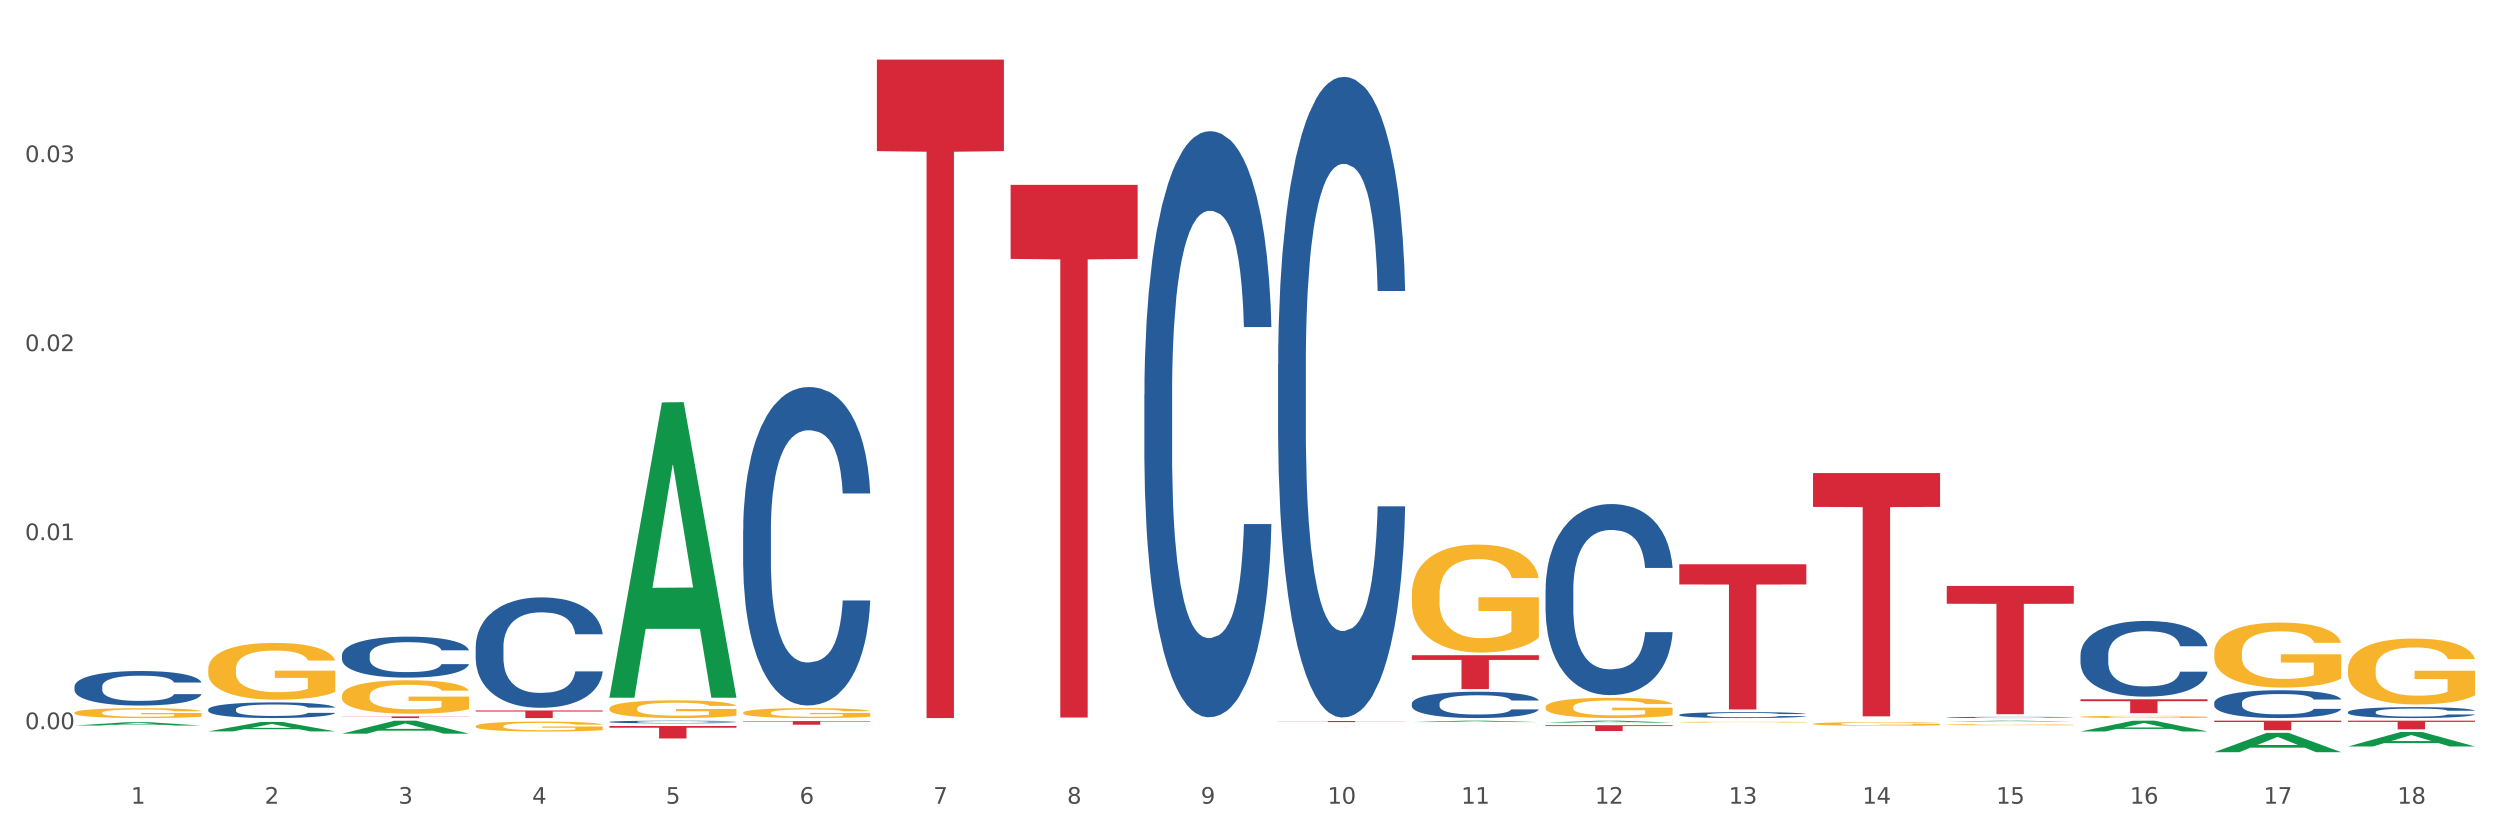 <?xml version="1.0" encoding="utf-8" standalone="no"?>
<!DOCTYPE svg PUBLIC "-//W3C//DTD SVG 1.1//EN"
  "http://www.w3.org/Graphics/SVG/1.1/DTD/svg11.dtd">
<svg xmlns:xlink="http://www.w3.org/1999/xlink" width="1080pt" height="360pt" viewBox="0 0 1080 360" xmlns="http://www.w3.org/2000/svg" version="1.1">
 <rect x="0" y="0" width="1080" height="360" fill="#333333" stroke="none"/>
 <defs>
  <style type="text/css">*{stroke-linejoin: round; stroke-linecap: butt}</style>
 </defs>
 <g id="figure_1">
  <g id="patch_1">
   <path d="M 0 360 
L 1080 360 
L 1080 0 
L 0 0 
z
" style="fill: #ffffff; stroke: #ffffff; stroke-linejoin: miter"/>
  </g>
  <g id="axes_1">
   <g id="matplotlib.axis_1">
    <g id="xtick_1">
     <g id="text_1">
      <!-- 1 -->
      <g style="fill: #4d4d4d" transform="translate(56.563 347.204) scale(0.096 -0.096)">
       <defs>
        <path id="DejaVuSans-31" d="M 794 531 
L 1825 531 
L 1825 4091 
L 703 3866 
L 703 4441 
L 1819 4666 
L 2450 4666 
L 2450 531 
L 3481 531 
L 3481 0 
L 794 0 
L 794 531 
z
" transform="scale(0.016)"/>
       </defs>
       <use xlink:href="#DejaVuSans-31"/>
      </g>
     </g>
    </g>
    <g id="xtick_2">
     <g id="text_2">
      <!-- 2 -->
      <g style="fill: #4d4d4d" transform="translate(114.336 347.204) scale(0.096 -0.096)">
       <defs>
        <path id="DejaVuSans-32" d="M 1228 531 
L 3431 531 
L 3431 0 
L 469 0 
L 469 531 
Q 828 903 1448 1529 
Q 2069 2156 2228 2338 
Q 2531 2678 2651 2914 
Q 2772 3150 2772 3378 
Q 2772 3750 2511 3984 
Q 2250 4219 1831 4219 
Q 1534 4219 1204 4116 
Q 875 4013 500 3803 
L 500 4441 
Q 881 4594 1212 4672 
Q 1544 4750 1819 4750 
Q 2544 4750 2975 4387 
Q 3406 4025 3406 3419 
Q 3406 3131 3298 2873 
Q 3191 2616 2906 2266 
Q 2828 2175 2409 1742 
Q 1991 1309 1228 531 
z
" transform="scale(0.016)"/>
       </defs>
       <use xlink:href="#DejaVuSans-32"/>
      </g>
     </g>
    </g>
    <g id="xtick_3">
     <g id="text_3">
      <!-- 3 -->
      <g style="fill: #4d4d4d" transform="translate(172.109 347.204) scale(0.096 -0.096)">
       <defs>
        <path id="DejaVuSans-33" d="M 2597 2516 
Q 3050 2419 3304 2112 
Q 3559 1806 3559 1356 
Q 3559 666 3084 287 
Q 2609 -91 1734 -91 
Q 1441 -91 1130 -33 
Q 819 25 488 141 
L 488 750 
Q 750 597 1062 519 
Q 1375 441 1716 441 
Q 2309 441 2620 675 
Q 2931 909 2931 1356 
Q 2931 1769 2642 2001 
Q 2353 2234 1838 2234 
L 1294 2234 
L 1294 2753 
L 1863 2753 
Q 2328 2753 2575 2939 
Q 2822 3125 2822 3475 
Q 2822 3834 2567 4026 
Q 2313 4219 1838 4219 
Q 1578 4219 1281 4162 
Q 984 4106 628 3988 
L 628 4550 
Q 988 4650 1302 4700 
Q 1616 4750 1894 4750 
Q 2613 4750 3031 4423 
Q 3450 4097 3450 3541 
Q 3450 3153 3228 2886 
Q 3006 2619 2597 2516 
z
" transform="scale(0.016)"/>
       </defs>
       <use xlink:href="#DejaVuSans-33"/>
      </g>
     </g>
    </g>
    <g id="xtick_4">
     <g id="text_4">
      <!-- 4 -->
      <g style="fill: #4d4d4d" transform="translate(229.882 347.204) scale(0.096 -0.096)">
       <defs>
        <path id="DejaVuSans-34" d="M 2419 4116 
L 825 1625 
L 2419 1625 
L 2419 4116 
z
M 2253 4666 
L 3047 4666 
L 3047 1625 
L 3713 1625 
L 3713 1100 
L 3047 1100 
L 3047 0 
L 2419 0 
L 2419 1100 
L 313 1100 
L 313 1709 
L 2253 4666 
z
" transform="scale(0.016)"/>
       </defs>
       <use xlink:href="#DejaVuSans-34"/>
      </g>
     </g>
    </g>
    <g id="xtick_5">
     <g id="text_5">
      <!-- 5 -->
      <g style="fill: #4d4d4d" transform="translate(287.655 347.204) scale(0.096 -0.096)">
       <defs>
        <path id="DejaVuSans-35" d="M 691 4666 
L 3169 4666 
L 3169 4134 
L 1269 4134 
L 1269 2991 
Q 1406 3038 1543 3061 
Q 1681 3084 1819 3084 
Q 2600 3084 3056 2656 
Q 3513 2228 3513 1497 
Q 3513 744 3044 326 
Q 2575 -91 1722 -91 
Q 1428 -91 1123 -41 
Q 819 9 494 109 
L 494 744 
Q 775 591 1075 516 
Q 1375 441 1709 441 
Q 2250 441 2565 725 
Q 2881 1009 2881 1497 
Q 2881 1984 2565 2268 
Q 2250 2553 1709 2553 
Q 1456 2553 1204 2497 
Q 953 2441 691 2322 
L 691 4666 
z
" transform="scale(0.016)"/>
       </defs>
       <use xlink:href="#DejaVuSans-35"/>
      </g>
     </g>
    </g>
    <g id="xtick_6">
     <g id="text_6">
      <!-- 6 -->
      <g style="fill: #4d4d4d" transform="translate(345.428 347.204) scale(0.096 -0.096)">
       <defs>
        <path id="DejaVuSans-36" d="M 2113 2584 
Q 1688 2584 1439 2293 
Q 1191 2003 1191 1497 
Q 1191 994 1439 701 
Q 1688 409 2113 409 
Q 2538 409 2786 701 
Q 3034 994 3034 1497 
Q 3034 2003 2786 2293 
Q 2538 2584 2113 2584 
z
M 3366 4563 
L 3366 3988 
Q 3128 4100 2886 4159 
Q 2644 4219 2406 4219 
Q 1781 4219 1451 3797 
Q 1122 3375 1075 2522 
Q 1259 2794 1537 2939 
Q 1816 3084 2150 3084 
Q 2853 3084 3261 2657 
Q 3669 2231 3669 1497 
Q 3669 778 3244 343 
Q 2819 -91 2113 -91 
Q 1303 -91 875 529 
Q 447 1150 447 2328 
Q 447 3434 972 4092 
Q 1497 4750 2381 4750 
Q 2619 4750 2861 4703 
Q 3103 4656 3366 4563 
z
" transform="scale(0.016)"/>
       </defs>
       <use xlink:href="#DejaVuSans-36"/>
      </g>
     </g>
    </g>
    <g id="xtick_7">
     <g id="text_7">
      <!-- 7 -->
      <g style="fill: #4d4d4d" transform="translate(403.201 347.204) scale(0.096 -0.096)">
       <defs>
        <path id="DejaVuSans-37" d="M 525 4666 
L 3525 4666 
L 3525 4397 
L 1831 0 
L 1172 0 
L 2766 4134 
L 525 4134 
L 525 4666 
z
" transform="scale(0.016)"/>
       </defs>
       <use xlink:href="#DejaVuSans-37"/>
      </g>
     </g>
    </g>
    <g id="xtick_8">
     <g id="text_8">
      <!-- 8 -->
      <g style="fill: #4d4d4d" transform="translate(460.974 347.204) scale(0.096 -0.096)">
       <defs>
        <path id="DejaVuSans-38" d="M 2034 2216 
Q 1584 2216 1326 1975 
Q 1069 1734 1069 1313 
Q 1069 891 1326 650 
Q 1584 409 2034 409 
Q 2484 409 2743 651 
Q 3003 894 3003 1313 
Q 3003 1734 2745 1975 
Q 2488 2216 2034 2216 
z
M 1403 2484 
Q 997 2584 770 2862 
Q 544 3141 544 3541 
Q 544 4100 942 4425 
Q 1341 4750 2034 4750 
Q 2731 4750 3128 4425 
Q 3525 4100 3525 3541 
Q 3525 3141 3298 2862 
Q 3072 2584 2669 2484 
Q 3125 2378 3379 2068 
Q 3634 1759 3634 1313 
Q 3634 634 3220 271 
Q 2806 -91 2034 -91 
Q 1263 -91 848 271 
Q 434 634 434 1313 
Q 434 1759 690 2068 
Q 947 2378 1403 2484 
z
M 1172 3481 
Q 1172 3119 1398 2916 
Q 1625 2713 2034 2713 
Q 2441 2713 2670 2916 
Q 2900 3119 2900 3481 
Q 2900 3844 2670 4047 
Q 2441 4250 2034 4250 
Q 1625 4250 1398 4047 
Q 1172 3844 1172 3481 
z
" transform="scale(0.016)"/>
       </defs>
       <use xlink:href="#DejaVuSans-38"/>
      </g>
     </g>
    </g>
    <g id="xtick_9">
     <g id="text_9">
      <!-- 9 -->
      <g style="fill: #4d4d4d" transform="translate(518.747 347.204) scale(0.096 -0.096)">
       <defs>
        <path id="DejaVuSans-39" d="M 703 97 
L 703 672 
Q 941 559 1184 500 
Q 1428 441 1663 441 
Q 2288 441 2617 861 
Q 2947 1281 2994 2138 
Q 2813 1869 2534 1725 
Q 2256 1581 1919 1581 
Q 1219 1581 811 2004 
Q 403 2428 403 3163 
Q 403 3881 828 4315 
Q 1253 4750 1959 4750 
Q 2769 4750 3195 4129 
Q 3622 3509 3622 2328 
Q 3622 1225 3098 567 
Q 2575 -91 1691 -91 
Q 1453 -91 1209 -44 
Q 966 3 703 97 
z
M 1959 2075 
Q 2384 2075 2632 2365 
Q 2881 2656 2881 3163 
Q 2881 3666 2632 3958 
Q 2384 4250 1959 4250 
Q 1534 4250 1286 3958 
Q 1038 3666 1038 3163 
Q 1038 2656 1286 2365 
Q 1534 2075 1959 2075 
z
" transform="scale(0.016)"/>
       </defs>
       <use xlink:href="#DejaVuSans-39"/>
      </g>
     </g>
    </g>
    <g id="xtick_10">
     <g id="text_10">
      <!-- 10 -->
      <g style="fill: #4d4d4d" transform="translate(573.466 347.204) scale(0.096 -0.096)">
       <defs>
        <path id="DejaVuSans-30" d="M 2034 4250 
Q 1547 4250 1301 3770 
Q 1056 3291 1056 2328 
Q 1056 1369 1301 889 
Q 1547 409 2034 409 
Q 2525 409 2770 889 
Q 3016 1369 3016 2328 
Q 3016 3291 2770 3770 
Q 2525 4250 2034 4250 
z
M 2034 4750 
Q 2819 4750 3233 4129 
Q 3647 3509 3647 2328 
Q 3647 1150 3233 529 
Q 2819 -91 2034 -91 
Q 1250 -91 836 529 
Q 422 1150 422 2328 
Q 422 3509 836 4129 
Q 1250 4750 2034 4750 
z
" transform="scale(0.016)"/>
       </defs>
       <use xlink:href="#DejaVuSans-31"/>
       <use xlink:href="#DejaVuSans-30" transform="translate(63.623 0)"/>
      </g>
     </g>
    </g>
    <g id="xtick_11">
     <g id="text_11">
      <!-- 11 -->
      <g style="fill: #4d4d4d" transform="translate(631.239 347.204) scale(0.096 -0.096)">
       <use xlink:href="#DejaVuSans-31"/>
       <use xlink:href="#DejaVuSans-31" transform="translate(63.623 0)"/>
      </g>
     </g>
    </g>
    <g id="xtick_12">
     <g id="text_12">
      <!-- 12 -->
      <g style="fill: #4d4d4d" transform="translate(689.012 347.204) scale(0.096 -0.096)">
       <use xlink:href="#DejaVuSans-31"/>
       <use xlink:href="#DejaVuSans-32" transform="translate(63.623 0)"/>
      </g>
     </g>
    </g>
    <g id="xtick_13">
     <g id="text_13">
      <!-- 13 -->
      <g style="fill: #4d4d4d" transform="translate(746.785 347.204) scale(0.096 -0.096)">
       <use xlink:href="#DejaVuSans-31"/>
       <use xlink:href="#DejaVuSans-33" transform="translate(63.623 0)"/>
      </g>
     </g>
    </g>
    <g id="xtick_14">
     <g id="text_14">
      <!-- 14 -->
      <g style="fill: #4d4d4d" transform="translate(804.558 347.204) scale(0.096 -0.096)">
       <use xlink:href="#DejaVuSans-31"/>
       <use xlink:href="#DejaVuSans-34" transform="translate(63.623 0)"/>
      </g>
     </g>
    </g>
    <g id="xtick_15">
     <g id="text_15">
      <!-- 15 -->
      <g style="fill: #4d4d4d" transform="translate(862.331 347.204) scale(0.096 -0.096)">
       <use xlink:href="#DejaVuSans-31"/>
       <use xlink:href="#DejaVuSans-35" transform="translate(63.623 0)"/>
      </g>
     </g>
    </g>
    <g id="xtick_16">
     <g id="text_16">
      <!-- 16 -->
      <g style="fill: #4d4d4d" transform="translate(920.104 347.204) scale(0.096 -0.096)">
       <use xlink:href="#DejaVuSans-31"/>
       <use xlink:href="#DejaVuSans-36" transform="translate(63.623 0)"/>
      </g>
     </g>
    </g>
    <g id="xtick_17">
     <g id="text_17">
      <!-- 17 -->
      <g style="fill: #4d4d4d" transform="translate(977.877 347.204) scale(0.096 -0.096)">
       <use xlink:href="#DejaVuSans-31"/>
       <use xlink:href="#DejaVuSans-37" transform="translate(63.623 0)"/>
      </g>
     </g>
    </g>
    <g id="xtick_18">
     <g id="text_18">
      <!-- 18 -->
      <g style="fill: #4d4d4d" transform="translate(1035.65 347.204) scale(0.096 -0.096)">
       <use xlink:href="#DejaVuSans-31"/>
       <use xlink:href="#DejaVuSans-38" transform="translate(63.623 0)"/>
      </g>
     </g>
    </g>
    <g id="xtick_19"/>
    <g id="xtick_20"/>
    <g id="xtick_21"/>
    <g id="xtick_22"/>
    <g id="xtick_23"/>
    <g id="xtick_24"/>
    <g id="xtick_25"/>
    <g id="xtick_26"/>
    <g id="xtick_27"/>
    <g id="xtick_28"/>
    <g id="xtick_29"/>
    <g id="xtick_30"/>
    <g id="xtick_31"/>
    <g id="xtick_32"/>
    <g id="xtick_33"/>
    <g id="xtick_34"/>
    <g id="xtick_35"/>
   </g>
   <g id="matplotlib.axis_2">
    <g id="ytick_1">
     <g id="text_19">
      <!-- 0.00 -->
      <g style="fill: #4d4d4d" transform="translate(10.8 314.987) scale(0.096 -0.096)">
       <defs>
        <path id="DejaVuSans-2e" d="M 684 794 
L 1344 794 
L 1344 0 
L 684 0 
L 684 794 
z
" transform="scale(0.016)"/>
       </defs>
       <use xlink:href="#DejaVuSans-30"/>
       <use xlink:href="#DejaVuSans-2e" transform="translate(63.623 0)"/>
       <use xlink:href="#DejaVuSans-30" transform="translate(95.41 0)"/>
       <use xlink:href="#DejaVuSans-30" transform="translate(159.033 0)"/>
      </g>
     </g>
    </g>
    <g id="ytick_2">
     <g id="text_20">
      <!-- 0.01 -->
      <g style="fill: #4d4d4d" transform="translate(10.8 233.333) scale(0.096 -0.096)">
       <use xlink:href="#DejaVuSans-30"/>
       <use xlink:href="#DejaVuSans-2e" transform="translate(63.623 0)"/>
       <use xlink:href="#DejaVuSans-30" transform="translate(95.41 0)"/>
       <use xlink:href="#DejaVuSans-31" transform="translate(159.033 0)"/>
      </g>
     </g>
    </g>
    <g id="ytick_3">
     <g id="text_21">
      <!-- 0.02 -->
      <g style="fill: #4d4d4d" transform="translate(10.8 151.678) scale(0.096 -0.096)">
       <use xlink:href="#DejaVuSans-30"/>
       <use xlink:href="#DejaVuSans-2e" transform="translate(63.623 0)"/>
       <use xlink:href="#DejaVuSans-30" transform="translate(95.41 0)"/>
       <use xlink:href="#DejaVuSans-32" transform="translate(159.033 0)"/>
      </g>
     </g>
    </g>
    <g id="ytick_4">
     <g id="text_22">
      <!-- 0.03 -->
      <g style="fill: #4d4d4d" transform="translate(10.8 70.024) scale(0.096 -0.096)">
       <use xlink:href="#DejaVuSans-30"/>
       <use xlink:href="#DejaVuSans-2e" transform="translate(63.623 0)"/>
       <use xlink:href="#DejaVuSans-30" transform="translate(95.41 0)"/>
       <use xlink:href="#DejaVuSans-33" transform="translate(159.033 0)"/>
      </g>
     </g>
    </g>
    <g id="ytick_5"/>
    <g id="ytick_6"/>
    <g id="ytick_7"/>
    <g id="ytick_8"/>
   </g>
   <g id="PolyCollection_1">
    <path d="M 32.175 313.437 
L 32.232 313.436 
L 54.864 311.988 
L 64.257 311.986 
L 87.059 313.44 
L 76.196 313.44 
L 71.273 313.102 
L 47.905 313.102 
L 47.735 313.107 
L 42.982 313.44 
L 32.175 313.44 
L 32.175 313.437 
L 50.847 312.9 
L 68.331 312.898 
L 59.674 312.296 
L 59.561 312.293 
L 59.447 312.297 
L 50.79 312.898 
L 50.847 312.9 
L 32.175 313.437 
z
" clip-path="url(#p2b9c0c6148)" style="fill: #109648"/>
    <path d="M 89.948 315.948 
L 90.005 315.945 
L 112.637 311.89 
L 122.03 311.886 
L 144.832 315.956 
L 133.969 315.956 
L 129.046 315.008 
L 105.678 315.008 
L 105.508 315.024 
L 100.755 315.956 
L 89.948 315.956 
L 89.948 315.948 
L 108.62 314.443 
L 126.104 314.439 
L 117.447 312.753 
L 117.334 312.746 
L 117.22 312.757 
L 108.563 314.439 
L 108.62 314.443 
L 89.948 315.948 
z
" clip-path="url(#p2b9c0c6148)" style="fill: #109648"/>
    <path d="M 1014.316 311.34 
L 1069.2 311.34 
L 1069.2 311.86 
L 1047.61 311.863 
L 1047.61 315.078 
L 1035.775 315.078 
L 1035.775 311.863 
L 1014.316 311.86 
L 1014.316 311.344 
L 1014.316 311.34 
z
" clip-path="url(#p2b9c0c6148)" style="fill: #d62839"/>
    <path d="M 956.543 311.34 
L 1011.427 311.34 
L 1011.427 311.909 
L 989.837 311.913 
L 989.837 315.436 
L 978.002 315.436 
L 978.002 311.913 
L 956.543 311.909 
L 956.543 311.344 
L 956.543 311.34 
z
" clip-path="url(#p2b9c0c6148)" style="fill: #d62839"/>
    <path d="M 725.451 243.759 
L 780.335 243.759 
L 780.335 252.476 
L 758.746 252.535 
L 758.746 306.487 
L 746.91 306.487 
L 746.91 252.535 
L 725.451 252.476 
L 725.451 243.818 
L 725.451 243.759 
z
" clip-path="url(#p2b9c0c6148)" style="fill: #d62839"/>
    <path d="M 552.132 311.476 
L 607.016 311.476 
L 607.016 311.542 
L 585.427 311.542 
L 585.427 311.949 
L 573.591 311.949 
L 573.591 311.542 
L 552.132 311.542 
L 552.132 311.477 
L 552.132 311.476 
z
" clip-path="url(#p2b9c0c6148)" style="fill: #d62839"/>
    <path d="M 667.678 313.299 
L 722.562 313.299 
L 722.562 313.648 
L 700.973 313.65 
L 700.973 315.81 
L 689.137 315.81 
L 689.137 313.65 
L 667.678 313.648 
L 667.678 313.301 
L 667.678 313.299 
z
" clip-path="url(#p2b9c0c6148)" style="fill: #d62839"/>
    <path d="M 609.905 283.055 
L 664.789 283.055 
L 664.789 285.087 
L 643.2 285.1 
L 643.2 297.676 
L 631.364 297.676 
L 631.364 285.1 
L 609.905 285.087 
L 609.905 283.068 
L 609.905 283.055 
z
" clip-path="url(#p2b9c0c6148)" style="fill: #d62839"/>
    <path d="M 840.997 253.121 
L 895.881 253.121 
L 895.881 260.821 
L 874.291 260.874 
L 874.291 308.534 
L 862.456 308.534 
L 862.456 260.874 
L 840.997 260.821 
L 840.997 253.173 
L 840.997 253.121 
z
" clip-path="url(#p2b9c0c6148)" style="fill: #d62839"/>
    <path d="M 783.224 204.373 
L 838.108 204.373 
L 838.108 218.977 
L 816.519 219.076 
L 816.519 309.467 
L 804.683 309.467 
L 804.683 219.076 
L 783.224 218.977 
L 783.224 204.472 
L 783.224 204.373 
z
" clip-path="url(#p2b9c0c6148)" style="fill: #d62839"/>
    <path d="M 898.77 302.095 
L 953.654 302.095 
L 953.654 302.929 
L 932.064 302.934 
L 932.064 308.096 
L 920.229 308.096 
L 920.229 302.934 
L 898.77 302.929 
L 898.77 302.1 
L 898.77 302.095 
z
" clip-path="url(#p2b9c0c6148)" style="fill: #d62839"/>
    <path d="M 205.494 313.712 
L 205.559 313.708 
L 205.559 313.567 
L 205.688 313.445 
L 206.336 313.151 
L 207.308 312.907 
L 208.021 312.777 
L 208.734 312.671 
L 209.576 312.565 
L 210.613 312.455 
L 212.492 312.294 
L 213.659 312.212 
L 215.084 312.125 
L 217.676 312 
L 219.555 311.929 
L 221.499 311.87 
L 224.674 311.799 
L 226.748 311.768 
L 228.951 311.744 
L 231.608 311.729 
L 233.616 311.725 
L 238.023 311.736 
L 241.781 311.772 
L 243.595 311.799 
L 245.928 311.846 
L 247.159 311.878 
L 249.168 311.941 
L 251.242 312.023 
L 252.667 312.094 
L 254.806 312.228 
L 256.426 312.361 
L 257.916 312.526 
L 258.694 312.64 
L 259.277 312.746 
L 259.795 312.868 
L 260.313 313.06 
L 248.65 313.06 
L 248.196 312.923 
L 247.483 312.793 
L 246.447 312.667 
L 245.539 312.589 
L 243.984 312.491 
L 242.559 312.428 
L 241.068 312.381 
L 239.254 312.341 
L 237.828 312.322 
L 235.82 312.306 
L 231.867 312.31 
L 229.21 312.341 
L 227.396 312.381 
L 226.229 312.416 
L 225.193 312.455 
L 224.026 312.51 
L 222.666 312.593 
L 221.694 312.667 
L 220.722 312.762 
L 219.944 312.856 
L 219.231 312.966 
L 218.648 313.084 
L 218.194 313.206 
L 217.806 313.355 
L 217.482 313.602 
L 217.482 314.141 
L 217.611 314.262 
L 217.935 314.423 
L 218.324 314.545 
L 218.972 314.691 
L 219.555 314.789 
L 220.657 314.93 
L 221.888 315.048 
L 222.86 315.123 
L 223.832 315.186 
L 225.517 315.272 
L 227.396 315.343 
L 229.016 315.386 
L 231.219 315.425 
L 232.709 315.441 
L 234.005 315.449 
L 237.18 315.449 
L 239.448 315.437 
L 241.975 315.409 
L 243.919 315.374 
L 245.539 315.331 
L 247.354 315.26 
L 248.52 315.193 
L 248.52 314.372 
L 234.264 314.368 
L 234.264 313.822 
L 260.378 313.822 
L 260.378 315.425 
L 259.277 315.508 
L 258.046 315.582 
L 256.75 315.649 
L 254.806 315.732 
L 252.473 315.81 
L 250.399 315.865 
L 248.196 315.912 
L 245.604 315.955 
L 242.235 315.995 
L 240.161 316.01 
L 237.569 316.022 
L 234.524 316.026 
L 231.867 316.018 
L 229.275 315.999 
L 226.553 315.963 
L 223.897 315.912 
L 221.888 315.861 
L 219.879 315.798 
L 217.741 315.716 
L 216.056 315.637 
L 214.76 315.567 
L 213.335 315.476 
L 211.779 315.358 
L 210.613 315.252 
L 209.576 315.142 
L 208.475 315.001 
L 207.697 314.879 
L 206.92 314.726 
L 206.466 314.612 
L 205.948 314.435 
L 205.559 314.188 
L 205.494 313.712 
z
" clip-path="url(#p2b9c0c6148)" style="fill: #f7b32b"/>
    <path d="M 89.948 289.088 
L 90.013 289.066 
L 90.013 288.259 
L 90.142 287.564 
L 90.79 285.883 
L 91.762 284.494 
L 92.475 283.754 
L 93.188 283.149 
L 94.03 282.544 
L 95.067 281.917 
L 96.946 280.998 
L 98.113 280.527 
L 99.538 280.034 
L 102.13 279.317 
L 104.009 278.914 
L 105.953 278.578 
L 109.128 278.174 
L 111.202 277.995 
L 113.405 277.86 
L 116.062 277.771 
L 118.071 277.748 
L 122.477 277.816 
L 126.235 278.017 
L 128.049 278.174 
L 130.382 278.443 
L 131.613 278.622 
L 133.622 278.981 
L 135.696 279.452 
L 137.121 279.855 
L 139.26 280.617 
L 140.88 281.379 
L 142.37 282.32 
L 143.148 282.97 
L 143.731 283.575 
L 144.249 284.27 
L 144.768 285.368 
L 133.104 285.368 
L 132.65 284.584 
L 131.937 283.844 
L 130.901 283.127 
L 129.993 282.679 
L 128.438 282.118 
L 127.013 281.76 
L 125.522 281.491 
L 123.708 281.267 
L 122.282 281.155 
L 120.274 281.065 
L 116.321 281.088 
L 113.664 281.267 
L 111.85 281.491 
L 110.684 281.693 
L 109.647 281.917 
L 108.48 282.23 
L 107.12 282.701 
L 106.148 283.127 
L 105.176 283.665 
L 104.398 284.203 
L 103.685 284.83 
L 103.102 285.502 
L 102.648 286.197 
L 102.26 287.049 
L 101.936 288.461 
L 101.936 291.531 
L 102.065 292.226 
L 102.389 293.144 
L 102.778 293.839 
L 103.426 294.668 
L 104.009 295.229 
L 105.111 296.035 
L 106.342 296.708 
L 107.314 297.133 
L 108.286 297.492 
L 109.971 297.985 
L 111.85 298.388 
L 113.47 298.635 
L 115.673 298.859 
L 117.163 298.949 
L 118.459 298.993 
L 121.634 298.993 
L 123.902 298.926 
L 126.43 298.769 
L 128.373 298.568 
L 129.993 298.321 
L 131.808 297.918 
L 132.974 297.537 
L 132.974 292.853 
L 118.719 292.831 
L 118.719 289.716 
L 144.832 289.716 
L 144.832 298.859 
L 143.731 299.33 
L 142.5 299.755 
L 141.204 300.136 
L 139.26 300.607 
L 136.927 301.055 
L 134.853 301.369 
L 132.65 301.638 
L 130.058 301.884 
L 126.689 302.109 
L 124.615 302.198 
L 122.023 302.265 
L 118.978 302.288 
L 116.321 302.243 
L 113.729 302.131 
L 111.007 301.929 
L 108.351 301.638 
L 106.342 301.347 
L 104.333 300.988 
L 102.195 300.517 
L 100.51 300.069 
L 99.214 299.666 
L 97.789 299.15 
L 96.233 298.478 
L 95.067 297.873 
L 94.03 297.245 
L 92.929 296.439 
L 92.151 295.744 
L 91.374 294.87 
L 90.92 294.22 
L 90.402 293.212 
L 90.013 291.8 
L 89.948 289.088 
z
" clip-path="url(#p2b9c0c6148)" style="fill: #f7b32b"/>
    <path d="M 32.175 307.905 
L 32.24 307.902 
L 32.24 307.761 
L 32.369 307.641 
L 33.017 307.349 
L 33.989 307.108 
L 34.702 306.979 
L 35.415 306.874 
L 36.257 306.769 
L 37.294 306.66 
L 39.173 306.501 
L 40.34 306.419 
L 41.765 306.333 
L 44.357 306.209 
L 46.236 306.139 
L 48.18 306.08 
L 51.355 306.01 
L 53.429 305.979 
L 55.632 305.956 
L 58.289 305.94 
L 60.298 305.936 
L 64.704 305.948 
L 68.462 305.983 
L 70.277 306.01 
L 72.609 306.057 
L 73.84 306.088 
L 75.849 306.15 
L 77.923 306.232 
L 79.348 306.302 
L 81.487 306.434 
L 83.107 306.567 
L 84.597 306.73 
L 85.375 306.843 
L 85.958 306.948 
L 86.476 307.069 
L 86.995 307.259 
L 75.331 307.259 
L 74.877 307.123 
L 74.164 306.995 
L 73.128 306.87 
L 72.22 306.792 
L 70.665 306.695 
L 69.24 306.633 
L 67.749 306.586 
L 65.935 306.547 
L 64.509 306.528 
L 62.501 306.512 
L 58.548 306.516 
L 55.891 306.547 
L 54.077 306.586 
L 52.911 306.621 
L 51.874 306.66 
L 50.707 306.715 
L 49.347 306.796 
L 48.375 306.87 
L 47.403 306.964 
L 46.625 307.057 
L 45.912 307.166 
L 45.329 307.283 
L 44.876 307.403 
L 44.487 307.551 
L 44.163 307.797 
L 44.163 308.33 
L 44.292 308.45 
L 44.616 308.61 
L 45.005 308.731 
L 45.653 308.875 
L 46.236 308.972 
L 47.338 309.112 
L 48.569 309.229 
L 49.541 309.303 
L 50.513 309.365 
L 52.198 309.451 
L 54.077 309.521 
L 55.697 309.563 
L 57.9 309.602 
L 59.39 309.618 
L 60.686 309.626 
L 63.861 309.626 
L 66.129 309.614 
L 68.657 309.587 
L 70.601 309.552 
L 72.22 309.509 
L 74.035 309.439 
L 75.201 309.373 
L 75.201 308.559 
L 60.946 308.555 
L 60.946 308.014 
L 87.059 308.014 
L 87.059 309.602 
L 85.958 309.684 
L 84.727 309.758 
L 83.431 309.824 
L 81.487 309.906 
L 79.154 309.984 
L 77.08 310.038 
L 74.877 310.085 
L 72.285 310.128 
L 68.916 310.167 
L 66.842 310.182 
L 64.25 310.194 
L 61.205 310.198 
L 58.548 310.19 
L 55.956 310.171 
L 53.235 310.136 
L 50.578 310.085 
L 48.569 310.034 
L 46.56 309.972 
L 44.422 309.89 
L 42.737 309.813 
L 41.441 309.742 
L 40.016 309.653 
L 38.46 309.536 
L 37.294 309.431 
L 36.257 309.322 
L 35.156 309.182 
L 34.378 309.061 
L 33.601 308.91 
L 33.147 308.797 
L 32.629 308.622 
L 32.24 308.376 
L 32.175 307.905 
z
" clip-path="url(#p2b9c0c6148)" style="fill: #f7b32b"/>
    <path d="M 147.721 300.556 
L 147.786 300.542 
L 147.786 300.067 
L 147.915 299.658 
L 148.563 298.669 
L 149.535 297.851 
L 150.248 297.415 
L 150.961 297.059 
L 151.803 296.703 
L 152.84 296.333 
L 154.719 295.792 
L 155.886 295.515 
L 157.311 295.225 
L 159.903 294.802 
L 161.782 294.565 
L 163.726 294.367 
L 166.901 294.13 
L 168.975 294.024 
L 171.178 293.945 
L 173.835 293.892 
L 175.844 293.879 
L 180.25 293.918 
L 184.008 294.037 
L 185.822 294.13 
L 188.155 294.288 
L 189.386 294.393 
L 191.395 294.605 
L 193.469 294.882 
L 194.894 295.119 
L 197.033 295.568 
L 198.653 296.016 
L 200.143 296.571 
L 200.921 296.953 
L 201.504 297.31 
L 202.022 297.719 
L 202.54 298.365 
L 190.877 298.365 
L 190.423 297.903 
L 189.71 297.468 
L 188.674 297.046 
L 187.766 296.782 
L 186.211 296.452 
L 184.786 296.241 
L 183.295 296.082 
L 181.481 295.95 
L 180.055 295.885 
L 178.047 295.832 
L 174.094 295.845 
L 171.437 295.95 
L 169.623 296.082 
L 168.456 296.201 
L 167.42 296.333 
L 166.253 296.518 
L 164.893 296.795 
L 163.921 297.046 
L 162.949 297.362 
L 162.171 297.679 
L 161.458 298.049 
L 160.875 298.444 
L 160.421 298.853 
L 160.033 299.355 
L 159.709 300.186 
L 159.709 301.994 
L 159.838 302.403 
L 160.162 302.944 
L 160.551 303.353 
L 161.199 303.841 
L 161.782 304.171 
L 162.884 304.646 
L 164.115 305.042 
L 165.087 305.293 
L 166.059 305.504 
L 167.744 305.794 
L 169.623 306.032 
L 171.243 306.177 
L 173.446 306.309 
L 174.936 306.362 
L 176.232 306.388 
L 179.407 306.388 
L 181.675 306.348 
L 184.203 306.256 
L 186.146 306.137 
L 187.766 305.992 
L 189.581 305.755 
L 190.747 305.53 
L 190.747 302.772 
L 176.491 302.759 
L 176.491 300.925 
L 202.605 300.925 
L 202.605 306.309 
L 201.504 306.586 
L 200.273 306.837 
L 198.977 307.061 
L 197.033 307.338 
L 194.7 307.602 
L 192.626 307.787 
L 190.423 307.945 
L 187.831 308.09 
L 184.462 308.222 
L 182.388 308.275 
L 179.796 308.315 
L 176.751 308.328 
L 174.094 308.301 
L 171.502 308.235 
L 168.78 308.117 
L 166.124 307.945 
L 164.115 307.774 
L 162.106 307.562 
L 159.968 307.285 
L 158.283 307.021 
L 156.987 306.784 
L 155.562 306.48 
L 154.006 306.085 
L 152.84 305.728 
L 151.803 305.359 
L 150.702 304.884 
L 149.924 304.475 
L 149.147 303.96 
L 148.693 303.577 
L 148.175 302.984 
L 147.786 302.152 
L 147.721 300.556 
z
" clip-path="url(#p2b9c0c6148)" style="fill: #f7b32b"/>
    <path d="M 898.77 309.682 
L 898.835 309.681 
L 898.835 309.649 
L 898.964 309.622 
L 899.612 309.556 
L 900.584 309.502 
L 901.297 309.473 
L 902.01 309.449 
L 902.852 309.426 
L 903.889 309.401 
L 905.768 309.365 
L 906.934 309.347 
L 908.36 309.327 
L 910.952 309.299 
L 912.831 309.284 
L 914.775 309.27 
L 917.95 309.255 
L 920.024 309.248 
L 922.227 309.242 
L 924.884 309.239 
L 926.892 309.238 
L 931.299 309.241 
L 935.057 309.248 
L 936.871 309.255 
L 939.204 309.265 
L 940.435 309.272 
L 942.444 309.286 
L 944.517 309.305 
L 945.943 309.32 
L 948.081 309.35 
L 949.701 309.38 
L 951.192 309.417 
L 951.969 309.442 
L 952.552 309.466 
L 953.071 309.493 
L 953.589 309.536 
L 941.926 309.536 
L 941.472 309.505 
L 940.759 309.476 
L 939.722 309.448 
L 938.815 309.431 
L 937.26 309.409 
L 935.834 309.395 
L 934.344 309.384 
L 932.53 309.376 
L 931.104 309.371 
L 929.095 309.368 
L 925.143 309.369 
L 922.486 309.376 
L 920.672 309.384 
L 919.505 309.392 
L 918.468 309.401 
L 917.302 309.413 
L 915.941 309.432 
L 914.969 309.448 
L 913.997 309.469 
L 913.22 309.49 
L 912.507 309.515 
L 911.924 309.541 
L 911.47 309.568 
L 911.081 309.602 
L 910.757 309.657 
L 910.757 309.777 
L 910.887 309.804 
L 911.211 309.84 
L 911.6 309.867 
L 912.248 309.9 
L 912.831 309.922 
L 913.933 309.953 
L 915.164 309.98 
L 916.136 309.996 
L 917.108 310.01 
L 918.792 310.03 
L 920.672 310.045 
L 922.292 310.055 
L 924.495 310.064 
L 925.985 310.067 
L 927.281 310.069 
L 930.456 310.069 
L 932.724 310.066 
L 935.251 310.06 
L 937.195 310.052 
L 938.815 310.043 
L 940.63 310.027 
L 941.796 310.012 
L 941.796 309.829 
L 927.54 309.828 
L 927.54 309.706 
L 953.654 309.706 
L 953.654 310.064 
L 952.552 310.082 
L 951.321 310.099 
L 950.025 310.114 
L 948.081 310.132 
L 945.749 310.15 
L 943.675 310.162 
L 941.472 310.172 
L 938.88 310.182 
L 935.51 310.191 
L 933.437 310.194 
L 930.845 310.197 
L 927.799 310.198 
L 925.143 310.196 
L 922.551 310.192 
L 919.829 310.184 
L 917.172 310.172 
L 915.164 310.161 
L 913.155 310.147 
L 911.017 310.129 
L 909.332 310.111 
L 908.036 310.095 
L 906.61 310.075 
L 905.055 310.049 
L 903.889 310.025 
L 902.852 310.001 
L 901.75 309.969 
L 900.973 309.942 
L 900.195 309.908 
L 899.742 309.882 
L 899.223 309.843 
L 898.835 309.788 
L 898.77 309.682 
z
" clip-path="url(#p2b9c0c6148)" style="fill: #f7b32b"/>
    <path d="M 956.543 281.939 
L 956.607 281.914 
L 956.607 280.99 
L 956.737 280.195 
L 957.385 278.271 
L 958.357 276.681 
L 959.07 275.834 
L 959.783 275.142 
L 960.625 274.449 
L 961.662 273.731 
L 963.541 272.679 
L 964.707 272.141 
L 966.133 271.577 
L 968.725 270.756 
L 970.604 270.294 
L 972.548 269.909 
L 975.723 269.448 
L 977.797 269.242 
L 980 269.088 
L 982.656 268.986 
L 984.665 268.96 
L 989.072 269.037 
L 992.83 269.268 
L 994.644 269.448 
L 996.977 269.755 
L 998.208 269.961 
L 1000.217 270.371 
L 1002.29 270.91 
L 1003.716 271.371 
L 1005.854 272.243 
L 1007.474 273.116 
L 1008.965 274.193 
L 1009.742 274.937 
L 1010.325 275.629 
L 1010.844 276.424 
L 1011.362 277.681 
L 999.698 277.681 
L 999.245 276.784 
L 998.532 275.937 
L 997.495 275.116 
L 996.588 274.603 
L 995.033 273.962 
L 993.607 273.552 
L 992.117 273.244 
L 990.303 272.987 
L 988.877 272.859 
L 986.868 272.756 
L 982.916 272.782 
L 980.259 272.987 
L 978.445 273.244 
L 977.278 273.475 
L 976.241 273.731 
L 975.075 274.09 
L 973.714 274.629 
L 972.742 275.116 
L 971.77 275.732 
L 970.993 276.347 
L 970.28 277.066 
L 969.697 277.835 
L 969.243 278.63 
L 968.854 279.605 
L 968.53 281.221 
L 968.53 284.735 
L 968.66 285.53 
L 968.984 286.582 
L 969.373 287.377 
L 970.021 288.326 
L 970.604 288.967 
L 971.706 289.891 
L 972.937 290.66 
L 973.909 291.148 
L 974.881 291.558 
L 976.565 292.122 
L 978.445 292.584 
L 980.065 292.866 
L 982.268 293.123 
L 983.758 293.225 
L 985.054 293.277 
L 988.229 293.277 
L 990.497 293.2 
L 993.024 293.02 
L 994.968 292.789 
L 996.588 292.507 
L 998.403 292.046 
L 999.569 291.609 
L 999.569 286.249 
L 985.313 286.223 
L 985.313 282.657 
L 1011.427 282.657 
L 1011.427 293.123 
L 1010.325 293.662 
L 1009.094 294.149 
L 1007.798 294.585 
L 1005.854 295.124 
L 1003.522 295.637 
L 1001.448 295.996 
L 999.245 296.304 
L 996.653 296.586 
L 993.283 296.842 
L 991.21 296.945 
L 988.618 297.022 
L 985.572 297.047 
L 982.916 296.996 
L 980.324 296.868 
L 977.602 296.637 
L 974.945 296.304 
L 972.937 295.97 
L 970.928 295.56 
L 968.79 295.021 
L 967.105 294.508 
L 965.809 294.046 
L 964.383 293.456 
L 962.828 292.687 
L 961.662 291.994 
L 960.625 291.276 
L 959.523 290.353 
L 958.746 289.557 
L 957.968 288.557 
L 957.515 287.813 
L 956.996 286.659 
L 956.607 285.043 
L 956.543 281.939 
z
" clip-path="url(#p2b9c0c6148)" style="fill: #f7b32b"/>
    <path d="M 1014.316 289.019 
L 1014.38 288.993 
L 1014.38 288.058 
L 1014.51 287.252 
L 1015.158 285.303 
L 1016.13 283.691 
L 1016.843 282.834 
L 1017.556 282.132 
L 1018.398 281.43 
L 1019.435 280.702 
L 1021.314 279.637 
L 1022.48 279.091 
L 1023.906 278.519 
L 1026.498 277.687 
L 1028.377 277.219 
L 1030.321 276.83 
L 1033.496 276.362 
L 1035.57 276.154 
L 1037.773 275.998 
L 1040.429 275.894 
L 1042.438 275.868 
L 1046.845 275.946 
L 1050.603 276.18 
L 1052.417 276.362 
L 1054.75 276.674 
L 1055.981 276.882 
L 1057.99 277.297 
L 1060.063 277.843 
L 1061.489 278.311 
L 1063.627 279.195 
L 1065.247 280.078 
L 1066.738 281.17 
L 1067.515 281.924 
L 1068.098 282.626 
L 1068.617 283.431 
L 1069.135 284.705 
L 1057.471 284.705 
L 1057.018 283.795 
L 1056.305 282.937 
L 1055.268 282.106 
L 1054.361 281.586 
L 1052.806 280.936 
L 1051.38 280.52 
L 1049.89 280.208 
L 1048.076 279.949 
L 1046.65 279.819 
L 1044.641 279.715 
L 1040.689 279.741 
L 1038.032 279.949 
L 1036.218 280.208 
L 1035.051 280.442 
L 1034.014 280.702 
L 1032.848 281.066 
L 1031.487 281.612 
L 1030.515 282.106 
L 1029.543 282.73 
L 1028.766 283.353 
L 1028.053 284.081 
L 1027.47 284.861 
L 1027.016 285.667 
L 1026.627 286.654 
L 1026.303 288.292 
L 1026.303 291.852 
L 1026.433 292.658 
L 1026.757 293.724 
L 1027.146 294.529 
L 1027.794 295.491 
L 1028.377 296.141 
L 1029.479 297.077 
L 1030.71 297.856 
L 1031.682 298.35 
L 1032.654 298.766 
L 1034.338 299.338 
L 1036.218 299.806 
L 1037.838 300.091 
L 1040.041 300.351 
L 1041.531 300.455 
L 1042.827 300.507 
L 1046.002 300.507 
L 1048.27 300.429 
L 1050.797 300.247 
L 1052.741 300.014 
L 1054.361 299.728 
L 1056.176 299.26 
L 1057.342 298.818 
L 1057.342 293.386 
L 1043.086 293.36 
L 1043.086 289.747 
L 1069.2 289.747 
L 1069.2 300.351 
L 1068.098 300.897 
L 1066.867 301.391 
L 1065.571 301.833 
L 1063.627 302.379 
L 1061.295 302.899 
L 1059.221 303.262 
L 1057.018 303.574 
L 1054.426 303.86 
L 1051.056 304.12 
L 1048.983 304.224 
L 1046.391 304.302 
L 1043.345 304.328 
L 1040.689 304.276 
L 1038.097 304.146 
L 1035.375 303.912 
L 1032.718 303.574 
L 1030.71 303.236 
L 1028.701 302.821 
L 1026.563 302.275 
L 1024.878 301.755 
L 1023.582 301.287 
L 1022.156 300.689 
L 1020.601 299.91 
L 1019.435 299.208 
L 1018.398 298.48 
L 1017.296 297.544 
L 1016.519 296.739 
L 1015.741 295.725 
L 1015.288 294.971 
L 1014.769 293.802 
L 1014.38 292.164 
L 1014.316 289.019 
z
" clip-path="url(#p2b9c0c6148)" style="fill: #f7b32b"/>
    <path d="M 263.267 306.084 
L 263.332 306.077 
L 263.332 305.825 
L 263.461 305.609 
L 264.109 305.085 
L 265.081 304.652 
L 265.794 304.422 
L 266.507 304.233 
L 267.349 304.044 
L 268.386 303.849 
L 270.265 303.562 
L 271.432 303.416 
L 272.857 303.262 
L 275.449 303.039 
L 277.328 302.913 
L 279.272 302.808 
L 282.447 302.682 
L 284.521 302.627 
L 286.724 302.585 
L 289.381 302.557 
L 291.389 302.55 
L 295.796 302.571 
L 299.554 302.634 
L 301.368 302.682 
L 303.701 302.766 
L 304.932 302.822 
L 306.941 302.934 
L 309.015 303.081 
L 310.44 303.206 
L 312.579 303.444 
L 314.199 303.681 
L 315.689 303.975 
L 316.466 304.177 
L 317.05 304.366 
L 317.568 304.582 
L 318.086 304.924 
L 306.423 304.924 
L 305.969 304.68 
L 305.256 304.45 
L 304.22 304.226 
L 303.312 304.086 
L 301.757 303.912 
L 300.332 303.8 
L 298.841 303.716 
L 297.027 303.646 
L 295.601 303.611 
L 293.593 303.583 
L 289.64 303.59 
L 286.983 303.646 
L 285.169 303.716 
L 284.002 303.779 
L 282.966 303.849 
L 281.799 303.947 
L 280.439 304.093 
L 279.467 304.226 
L 278.495 304.394 
L 277.717 304.561 
L 277.004 304.757 
L 276.421 304.966 
L 275.967 305.183 
L 275.579 305.448 
L 275.255 305.888 
L 275.255 306.845 
L 275.384 307.062 
L 275.708 307.348 
L 276.097 307.565 
L 276.745 307.823 
L 277.328 307.998 
L 278.43 308.249 
L 279.661 308.459 
L 280.633 308.591 
L 281.605 308.703 
L 283.29 308.857 
L 285.169 308.982 
L 286.789 309.059 
L 288.992 309.129 
L 290.482 309.157 
L 291.778 309.171 
L 294.953 309.171 
L 297.221 309.15 
L 299.748 309.101 
L 301.692 309.038 
L 303.312 308.962 
L 305.127 308.836 
L 306.293 308.717 
L 306.293 307.257 
L 292.037 307.25 
L 292.037 306.279 
L 318.151 306.279 
L 318.151 309.129 
L 317.05 309.276 
L 315.819 309.409 
L 314.523 309.527 
L 312.579 309.674 
L 310.246 309.814 
L 308.172 309.911 
L 305.969 309.995 
L 303.377 310.072 
L 300.008 310.142 
L 297.934 310.17 
L 295.342 310.191 
L 292.297 310.198 
L 289.64 310.184 
L 287.048 310.149 
L 284.326 310.086 
L 281.67 309.995 
L 279.661 309.904 
L 277.652 309.793 
L 275.514 309.646 
L 273.829 309.506 
L 272.533 309.381 
L 271.108 309.22 
L 269.552 309.01 
L 268.386 308.822 
L 267.349 308.626 
L 266.248 308.375 
L 265.47 308.158 
L 264.692 307.886 
L 264.239 307.683 
L 263.721 307.369 
L 263.332 306.929 
L 263.267 306.084 
z
" clip-path="url(#p2b9c0c6148)" style="fill: #f7b32b"/>
    <path d="M 321.04 307.892 
L 321.105 307.888 
L 321.105 307.747 
L 321.234 307.625 
L 321.882 307.332 
L 322.854 307.089 
L 323.567 306.96 
L 324.28 306.854 
L 325.122 306.748 
L 326.159 306.639 
L 328.038 306.478 
L 329.205 306.396 
L 330.63 306.31 
L 333.222 306.184 
L 335.101 306.114 
L 337.045 306.055 
L 340.22 305.985 
L 342.294 305.953 
L 344.497 305.93 
L 347.154 305.914 
L 349.162 305.91 
L 353.569 305.922 
L 357.327 305.957 
L 359.141 305.985 
L 361.474 306.032 
L 362.705 306.063 
L 364.714 306.126 
L 366.788 306.208 
L 368.213 306.278 
L 370.352 306.412 
L 371.972 306.545 
L 373.462 306.709 
L 374.239 306.823 
L 374.823 306.928 
L 375.341 307.05 
L 375.859 307.242 
L 364.196 307.242 
L 363.742 307.105 
L 363.029 306.975 
L 361.993 306.85 
L 361.085 306.772 
L 359.53 306.674 
L 358.105 306.611 
L 356.614 306.564 
L 354.8 306.525 
L 353.374 306.505 
L 351.366 306.49 
L 347.413 306.494 
L 344.756 306.525 
L 342.942 306.564 
L 341.775 306.599 
L 340.739 306.639 
L 339.572 306.693 
L 338.212 306.776 
L 337.24 306.85 
L 336.268 306.944 
L 335.49 307.038 
L 334.777 307.148 
L 334.194 307.265 
L 333.74 307.386 
L 333.352 307.535 
L 333.028 307.782 
L 333.028 308.318 
L 333.157 308.44 
L 333.481 308.6 
L 333.87 308.722 
L 334.518 308.867 
L 335.101 308.964 
L 336.203 309.105 
L 337.434 309.223 
L 338.406 309.297 
L 339.378 309.36 
L 341.063 309.446 
L 342.942 309.517 
L 344.562 309.56 
L 346.765 309.599 
L 348.255 309.614 
L 349.551 309.622 
L 352.726 309.622 
L 354.994 309.61 
L 357.521 309.583 
L 359.465 309.548 
L 361.085 309.505 
L 362.9 309.434 
L 364.066 309.368 
L 364.066 308.549 
L 349.81 308.545 
L 349.81 308.001 
L 375.924 308.001 
L 375.924 309.599 
L 374.823 309.681 
L 373.591 309.755 
L 372.296 309.822 
L 370.352 309.904 
L 368.019 309.982 
L 365.945 310.037 
L 363.742 310.084 
L 361.15 310.127 
L 357.781 310.166 
L 355.707 310.182 
L 353.115 310.194 
L 350.07 310.198 
L 347.413 310.19 
L 344.821 310.17 
L 342.099 310.135 
L 339.443 310.084 
L 337.434 310.033 
L 335.425 309.971 
L 333.287 309.888 
L 331.602 309.81 
L 330.306 309.74 
L 328.881 309.65 
L 327.325 309.532 
L 326.159 309.426 
L 325.122 309.317 
L 324.021 309.176 
L 323.243 309.054 
L 322.465 308.902 
L 322.012 308.788 
L 321.493 308.612 
L 321.105 308.365 
L 321.04 307.892 
z
" clip-path="url(#p2b9c0c6148)" style="fill: #f7b32b"/>
    <path d="M 725.451 311.97 
L 725.516 311.969 
L 725.516 311.957 
L 725.645 311.946 
L 726.293 311.92 
L 727.265 311.899 
L 727.978 311.888 
L 728.691 311.878 
L 729.533 311.869 
L 730.57 311.859 
L 732.449 311.845 
L 733.615 311.838 
L 735.041 311.83 
L 737.633 311.819 
L 739.512 311.813 
L 741.456 311.808 
L 744.631 311.802 
L 746.705 311.799 
L 748.908 311.797 
L 751.565 311.795 
L 753.573 311.795 
L 757.98 311.796 
L 761.738 311.799 
L 763.552 311.802 
L 765.885 311.806 
L 767.116 311.808 
L 769.125 311.814 
L 771.199 311.821 
L 772.624 311.827 
L 774.762 311.839 
L 776.382 311.851 
L 777.873 311.865 
L 778.65 311.875 
L 779.234 311.885 
L 779.752 311.895 
L 780.27 311.912 
L 768.607 311.912 
L 768.153 311.9 
L 767.44 311.889 
L 766.403 311.878 
L 765.496 311.871 
L 763.941 311.862 
L 762.516 311.857 
L 761.025 311.853 
L 759.211 311.849 
L 757.785 311.847 
L 755.776 311.846 
L 751.824 311.846 
L 749.167 311.849 
L 747.353 311.853 
L 746.186 311.856 
L 745.15 311.859 
L 743.983 311.864 
L 742.622 311.871 
L 741.65 311.878 
L 740.678 311.886 
L 739.901 311.894 
L 739.188 311.904 
L 738.605 311.914 
L 738.151 311.925 
L 737.762 311.938 
L 737.438 311.96 
L 737.438 312.007 
L 737.568 312.018 
L 737.892 312.032 
L 738.281 312.043 
L 738.929 312.056 
L 739.512 312.064 
L 740.614 312.077 
L 741.845 312.087 
L 742.817 312.094 
L 743.789 312.099 
L 745.474 312.107 
L 747.353 312.113 
L 748.973 312.117 
L 751.176 312.12 
L 752.666 312.122 
L 753.962 312.122 
L 757.137 312.122 
L 759.405 312.121 
L 761.932 312.119 
L 763.876 312.116 
L 765.496 312.112 
L 767.311 312.106 
L 768.477 312.1 
L 768.477 312.028 
L 754.221 312.027 
L 754.221 311.979 
L 780.335 311.979 
L 780.335 312.12 
L 779.234 312.128 
L 778.002 312.134 
L 776.706 312.14 
L 774.762 312.147 
L 772.43 312.154 
L 770.356 312.159 
L 768.153 312.163 
L 765.561 312.167 
L 762.192 312.17 
L 760.118 312.172 
L 757.526 312.173 
L 754.48 312.173 
L 751.824 312.172 
L 749.232 312.171 
L 746.51 312.168 
L 743.854 312.163 
L 741.845 312.159 
L 739.836 312.153 
L 737.698 312.146 
L 736.013 312.139 
L 734.717 312.133 
L 733.291 312.125 
L 731.736 312.114 
L 730.57 312.105 
L 729.533 312.095 
L 728.431 312.083 
L 727.654 312.072 
L 726.876 312.059 
L 726.423 312.049 
L 725.904 312.033 
L 725.516 312.012 
L 725.451 311.97 
z
" clip-path="url(#p2b9c0c6148)" style="fill: #f7b32b"/>
    <path d="M 783.224 312.691 
L 783.289 312.69 
L 783.289 312.639 
L 783.418 312.595 
L 784.066 312.489 
L 785.038 312.401 
L 785.751 312.354 
L 786.464 312.316 
L 787.306 312.278 
L 788.343 312.238 
L 790.222 312.18 
L 791.388 312.15 
L 792.814 312.119 
L 795.406 312.074 
L 797.285 312.048 
L 799.229 312.027 
L 802.404 312.002 
L 804.478 311.99 
L 806.681 311.982 
L 809.338 311.976 
L 811.346 311.975 
L 815.753 311.979 
L 819.511 311.992 
L 821.325 312.002 
L 823.658 312.019 
L 824.889 312.03 
L 826.898 312.053 
L 828.971 312.082 
L 830.397 312.108 
L 832.535 312.156 
L 834.155 312.204 
L 835.646 312.264 
L 836.423 312.305 
L 837.007 312.343 
L 837.525 312.387 
L 838.043 312.456 
L 826.38 312.456 
L 825.926 312.407 
L 825.213 312.36 
L 824.176 312.315 
L 823.269 312.286 
L 821.714 312.251 
L 820.288 312.228 
L 818.798 312.211 
L 816.984 312.197 
L 815.558 312.19 
L 813.549 312.184 
L 809.597 312.186 
L 806.94 312.197 
L 805.126 312.211 
L 803.959 312.224 
L 802.922 312.238 
L 801.756 312.258 
L 800.395 312.288 
L 799.423 312.315 
L 798.451 312.349 
L 797.674 312.383 
L 796.961 312.422 
L 796.378 312.465 
L 795.924 312.509 
L 795.535 312.562 
L 795.211 312.652 
L 795.211 312.846 
L 795.341 312.89 
L 795.665 312.948 
L 796.054 312.992 
L 796.702 313.044 
L 797.285 313.079 
L 798.387 313.13 
L 799.618 313.173 
L 800.59 313.2 
L 801.562 313.222 
L 803.246 313.254 
L 805.126 313.279 
L 806.746 313.295 
L 808.949 313.309 
L 810.439 313.314 
L 811.735 313.317 
L 814.91 313.317 
L 817.178 313.313 
L 819.705 313.303 
L 821.649 313.29 
L 823.269 313.275 
L 825.084 313.249 
L 826.25 313.225 
L 826.25 312.929 
L 811.994 312.928 
L 811.994 312.731 
L 838.108 312.731 
L 838.108 313.309 
L 837.007 313.338 
L 835.775 313.365 
L 834.479 313.389 
L 832.535 313.419 
L 830.203 313.448 
L 828.129 313.467 
L 825.926 313.484 
L 823.334 313.5 
L 819.964 313.514 
L 817.891 313.52 
L 815.299 313.524 
L 812.253 313.525 
L 809.597 313.523 
L 807.005 313.515 
L 804.283 313.503 
L 801.627 313.484 
L 799.618 313.466 
L 797.609 313.443 
L 795.471 313.414 
L 793.786 313.385 
L 792.49 313.36 
L 791.064 313.327 
L 789.509 313.285 
L 788.343 313.246 
L 787.306 313.207 
L 786.204 313.156 
L 785.427 313.112 
L 784.649 313.057 
L 784.196 313.016 
L 783.677 312.952 
L 783.289 312.863 
L 783.224 312.691 
z
" clip-path="url(#p2b9c0c6148)" style="fill: #f7b32b"/>
    <path d="M 609.905 256.813 
L 609.97 256.77 
L 609.97 255.236 
L 610.099 253.915 
L 610.747 250.719 
L 611.719 248.077 
L 612.432 246.671 
L 613.145 245.52 
L 613.987 244.37 
L 615.024 243.177 
L 616.903 241.43 
L 618.069 240.535 
L 619.495 239.597 
L 622.087 238.234 
L 623.966 237.467 
L 625.91 236.827 
L 629.085 236.06 
L 631.159 235.719 
L 633.362 235.464 
L 636.019 235.293 
L 638.027 235.251 
L 642.434 235.379 
L 646.192 235.762 
L 648.006 236.06 
L 650.339 236.572 
L 651.57 236.913 
L 653.579 237.594 
L 655.653 238.489 
L 657.078 239.256 
L 659.216 240.705 
L 660.836 242.154 
L 662.327 243.944 
L 663.104 245.18 
L 663.688 246.33 
L 664.206 247.651 
L 664.724 249.739 
L 653.061 249.739 
L 652.607 248.248 
L 651.894 246.842 
L 650.857 245.478 
L 649.95 244.626 
L 648.395 243.56 
L 646.97 242.878 
L 645.479 242.367 
L 643.665 241.941 
L 642.239 241.728 
L 640.231 241.557 
L 636.278 241.6 
L 633.621 241.941 
L 631.807 242.367 
L 630.64 242.751 
L 629.604 243.177 
L 628.437 243.773 
L 627.076 244.668 
L 626.104 245.478 
L 625.132 246.501 
L 624.355 247.523 
L 623.642 248.716 
L 623.059 249.995 
L 622.605 251.316 
L 622.217 252.935 
L 621.893 255.62 
L 621.893 261.458 
L 622.022 262.779 
L 622.346 264.526 
L 622.735 265.847 
L 623.383 267.424 
L 623.966 268.489 
L 625.068 270.023 
L 626.299 271.302 
L 627.271 272.111 
L 628.243 272.793 
L 629.928 273.731 
L 631.807 274.498 
L 633.427 274.966 
L 635.63 275.392 
L 637.12 275.563 
L 638.416 275.648 
L 641.591 275.648 
L 643.859 275.52 
L 646.386 275.222 
L 648.33 274.838 
L 649.95 274.37 
L 651.765 273.603 
L 652.931 272.878 
L 652.931 263.972 
L 638.675 263.929 
L 638.675 258.006 
L 664.789 258.006 
L 664.789 275.392 
L 663.688 276.287 
L 662.456 277.097 
L 661.16 277.821 
L 659.216 278.716 
L 656.884 279.569 
L 654.81 280.165 
L 652.607 280.677 
L 650.015 281.145 
L 646.646 281.571 
L 644.572 281.742 
L 641.98 281.87 
L 638.935 281.912 
L 636.278 281.827 
L 633.686 281.614 
L 630.964 281.23 
L 628.308 280.677 
L 626.299 280.123 
L 624.29 279.441 
L 622.152 278.546 
L 620.467 277.694 
L 619.171 276.927 
L 617.745 275.946 
L 616.19 274.668 
L 615.024 273.517 
L 613.987 272.324 
L 612.886 270.79 
L 612.108 269.469 
L 611.33 267.807 
L 610.877 266.571 
L 610.358 264.654 
L 609.97 261.969 
L 609.905 256.813 
z
" clip-path="url(#p2b9c0c6148)" style="fill: #f7b32b"/>
    <path d="M 667.678 305.486 
L 667.743 305.478 
L 667.743 305.19 
L 667.872 304.942 
L 668.52 304.342 
L 669.492 303.846 
L 670.205 303.582 
L 670.918 303.366 
L 671.76 303.15 
L 672.797 302.926 
L 674.676 302.598 
L 675.842 302.43 
L 677.268 302.254 
L 679.86 301.998 
L 681.739 301.854 
L 683.683 301.734 
L 686.858 301.59 
L 688.932 301.526 
L 691.135 301.478 
L 693.792 301.446 
L 695.8 301.438 
L 700.207 301.462 
L 703.965 301.534 
L 705.779 301.59 
L 708.112 301.686 
L 709.343 301.75 
L 711.352 301.878 
L 713.426 302.046 
L 714.851 302.19 
L 716.989 302.462 
L 718.609 302.734 
L 720.1 303.07 
L 720.877 303.302 
L 721.461 303.518 
L 721.979 303.766 
L 722.497 304.158 
L 710.834 304.158 
L 710.38 303.878 
L 709.667 303.614 
L 708.63 303.358 
L 707.723 303.198 
L 706.168 302.998 
L 704.743 302.87 
L 703.252 302.774 
L 701.438 302.694 
L 700.012 302.654 
L 698.003 302.622 
L 694.051 302.63 
L 691.394 302.694 
L 689.58 302.774 
L 688.413 302.846 
L 687.377 302.926 
L 686.21 303.038 
L 684.849 303.206 
L 683.877 303.358 
L 682.905 303.55 
L 682.128 303.742 
L 681.415 303.966 
L 680.832 304.206 
L 680.378 304.454 
L 679.99 304.758 
L 679.666 305.262 
L 679.666 306.358 
L 679.795 306.606 
L 680.119 306.934 
L 680.508 307.182 
L 681.156 307.478 
L 681.739 307.678 
L 682.841 307.966 
L 684.072 308.206 
L 685.044 308.358 
L 686.016 308.486 
L 687.701 308.662 
L 689.58 308.806 
L 691.2 308.894 
L 693.403 308.974 
L 694.893 309.006 
L 696.189 309.022 
L 699.364 309.022 
L 701.632 308.998 
L 704.159 308.942 
L 706.103 308.87 
L 707.723 308.782 
L 709.538 308.638 
L 710.704 308.502 
L 710.704 306.83 
L 696.448 306.822 
L 696.448 305.71 
L 722.562 305.71 
L 722.562 308.974 
L 721.461 309.142 
L 720.229 309.294 
L 718.933 309.43 
L 716.989 309.598 
L 714.657 309.758 
L 712.583 309.87 
L 710.38 309.966 
L 707.788 310.054 
L 704.419 310.134 
L 702.345 310.166 
L 699.753 310.19 
L 696.708 310.198 
L 694.051 310.182 
L 691.459 310.142 
L 688.737 310.07 
L 686.081 309.966 
L 684.072 309.862 
L 682.063 309.734 
L 679.925 309.566 
L 678.24 309.406 
L 676.944 309.262 
L 675.518 309.078 
L 673.963 308.838 
L 672.797 308.622 
L 671.76 308.398 
L 670.659 308.11 
L 669.881 307.862 
L 669.103 307.55 
L 668.65 307.318 
L 668.131 306.958 
L 667.743 306.454 
L 667.678 305.486 
z
" clip-path="url(#p2b9c0c6148)" style="fill: #f7b32b"/>
    <path d="M 205.494 279.5 
L 205.559 279.457 
L 205.559 278.237 
L 205.753 276.581 
L 206.467 273.532 
L 207.375 271.223 
L 208.932 268.522 
L 209.776 267.39 
L 210.879 266.126 
L 213.149 264.079 
L 215.744 262.336 
L 217.561 261.378 
L 218.923 260.768 
L 221.972 259.679 
L 223.724 259.2 
L 225.54 258.808 
L 227.097 258.546 
L 229.692 258.241 
L 231.768 258.111 
L 234.169 258.067 
L 236.18 258.111 
L 238.84 258.285 
L 242.732 258.808 
L 244.224 259.113 
L 246.236 259.635 
L 248.312 260.332 
L 249.998 261.029 
L 251.945 262.031 
L 253.956 263.338 
L 255.902 264.994 
L 257.264 266.518 
L 258.367 268.13 
L 259.34 270.09 
L 260.054 272.225 
L 260.378 274.011 
L 248.506 274.011 
L 248.182 272.399 
L 247.533 270.657 
L 246.884 269.481 
L 246.171 268.522 
L 245.068 267.433 
L 244.095 266.736 
L 242.473 265.908 
L 240.981 265.386 
L 239.748 265.081 
L 238.256 264.819 
L 235.077 264.558 
L 232.806 264.558 
L 231.379 264.645 
L 229.627 264.863 
L 228.135 265.168 
L 226.384 265.691 
L 225.021 266.257 
L 223.659 266.997 
L 222.88 267.52 
L 221.713 268.479 
L 220.934 269.263 
L 219.896 270.613 
L 219.312 271.572 
L 218.274 274.055 
L 217.82 275.884 
L 217.626 277.148 
L 217.496 278.542 
L 217.496 285.338 
L 217.885 288.387 
L 218.209 289.694 
L 218.728 291.175 
L 219.702 293.092 
L 221.129 294.965 
L 222.621 296.316 
L 223.854 297.143 
L 225.021 297.753 
L 226.189 298.232 
L 227.616 298.668 
L 228.784 298.929 
L 230.536 299.191 
L 232.612 299.321 
L 234.234 299.321 
L 237.542 299.104 
L 239.034 298.886 
L 240.462 298.581 
L 242.019 298.102 
L 243.251 297.579 
L 243.965 297.187 
L 245.133 296.359 
L 246.041 295.488 
L 246.819 294.486 
L 247.338 293.615 
L 247.922 292.308 
L 248.376 290.827 
L 248.506 290.042 
L 260.378 290.042 
L 260.119 291.611 
L 259.665 293.135 
L 258.756 295.183 
L 258.043 296.359 
L 256.94 297.797 
L 255.772 299.017 
L 254.15 300.367 
L 252.658 301.369 
L 251.101 302.24 
L 249.414 303.024 
L 246.365 304.113 
L 245.262 304.418 
L 242.927 304.941 
L 241.11 305.246 
L 238.45 305.551 
L 235.726 305.725 
L 232.871 305.769 
L 230.341 305.682 
L 227.551 305.42 
L 225.8 305.159 
L 223.854 304.767 
L 221.583 304.157 
L 219.442 303.416 
L 217.431 302.545 
L 215.55 301.543 
L 213.798 300.411 
L 211.527 298.537 
L 209.841 296.708 
L 208.608 295.009 
L 207.765 293.571 
L 206.921 291.741 
L 206.467 290.478 
L 205.753 287.429 
L 205.494 284.597 
L 205.494 279.5 
z
" clip-path="url(#p2b9c0c6148)" style="fill: #255c99"/>
    <path d="M 147.721 282.983 
L 147.786 282.967 
L 147.786 282.514 
L 147.98 281.899 
L 148.694 280.767 
L 149.602 279.91 
L 151.159 278.907 
L 152.003 278.487 
L 153.106 278.017 
L 155.376 277.257 
L 157.971 276.61 
L 159.788 276.254 
L 161.15 276.028 
L 164.199 275.624 
L 165.951 275.446 
L 167.767 275.3 
L 169.324 275.203 
L 171.919 275.09 
L 173.995 275.041 
L 176.396 275.025 
L 178.407 275.041 
L 181.067 275.106 
L 184.959 275.3 
L 186.451 275.413 
L 188.463 275.607 
L 190.539 275.866 
L 192.225 276.125 
L 194.172 276.497 
L 196.183 276.982 
L 198.129 277.597 
L 199.491 278.163 
L 200.594 278.762 
L 201.567 279.489 
L 202.281 280.282 
L 202.605 280.945 
L 190.733 280.945 
L 190.409 280.347 
L 189.76 279.7 
L 189.111 279.263 
L 188.398 278.907 
L 187.295 278.503 
L 186.322 278.244 
L 184.7 277.937 
L 183.208 277.743 
L 181.975 277.629 
L 180.483 277.532 
L 177.304 277.435 
L 175.033 277.435 
L 173.606 277.468 
L 171.854 277.548 
L 170.362 277.662 
L 168.611 277.856 
L 167.248 278.066 
L 165.886 278.341 
L 165.107 278.535 
L 163.94 278.891 
L 163.161 279.182 
L 162.123 279.683 
L 161.539 280.039 
L 160.501 280.961 
L 160.047 281.641 
L 159.853 282.11 
L 159.723 282.627 
L 159.723 285.151 
L 160.112 286.283 
L 160.436 286.768 
L 160.955 287.318 
L 161.929 288.03 
L 163.356 288.725 
L 164.848 289.227 
L 166.081 289.534 
L 167.248 289.76 
L 168.416 289.938 
L 169.843 290.1 
L 171.011 290.197 
L 172.763 290.294 
L 174.839 290.343 
L 176.461 290.343 
L 179.769 290.262 
L 181.261 290.181 
L 182.689 290.068 
L 184.246 289.89 
L 185.478 289.696 
L 186.192 289.55 
L 187.36 289.243 
L 188.268 288.919 
L 189.046 288.547 
L 189.565 288.224 
L 190.149 287.738 
L 190.603 287.189 
L 190.733 286.897 
L 202.605 286.897 
L 202.346 287.48 
L 201.892 288.046 
L 200.983 288.806 
L 200.27 289.243 
L 199.167 289.777 
L 197.999 290.229 
L 196.377 290.731 
L 194.885 291.103 
L 193.328 291.426 
L 191.641 291.717 
L 188.592 292.122 
L 187.489 292.235 
L 185.154 292.429 
L 183.337 292.542 
L 180.678 292.656 
L 177.953 292.72 
L 175.098 292.736 
L 172.568 292.704 
L 169.778 292.607 
L 168.027 292.51 
L 166.081 292.364 
L 163.81 292.138 
L 161.669 291.863 
L 159.658 291.54 
L 157.777 291.168 
L 156.025 290.747 
L 153.754 290.051 
L 152.068 289.372 
L 150.835 288.741 
L 149.992 288.208 
L 149.148 287.528 
L 148.694 287.059 
L 147.98 285.927 
L 147.721 284.876 
L 147.721 282.983 
z
" clip-path="url(#p2b9c0c6148)" style="fill: #255c99"/>
    <path d="M 89.948 306.471 
L 90.013 306.465 
L 90.013 306.292 
L 90.207 306.057 
L 90.921 305.624 
L 91.829 305.297 
L 93.386 304.913 
L 94.23 304.753 
L 95.333 304.574 
L 97.603 304.283 
L 100.198 304.036 
L 102.015 303.9 
L 103.377 303.813 
L 106.426 303.659 
L 108.178 303.591 
L 109.994 303.535 
L 111.551 303.498 
L 114.146 303.455 
L 116.222 303.436 
L 118.623 303.43 
L 120.634 303.436 
L 123.294 303.461 
L 127.186 303.535 
L 128.678 303.578 
L 130.69 303.653 
L 132.766 303.752 
L 134.452 303.85 
L 136.399 303.993 
L 138.41 304.178 
L 140.356 304.413 
L 141.718 304.629 
L 142.821 304.858 
L 143.794 305.136 
L 144.508 305.439 
L 144.832 305.692 
L 132.96 305.692 
L 132.636 305.464 
L 131.987 305.216 
L 131.338 305.049 
L 130.625 304.913 
L 129.522 304.759 
L 128.549 304.66 
L 126.927 304.543 
L 125.435 304.468 
L 124.202 304.425 
L 122.71 304.388 
L 119.531 304.351 
L 117.26 304.351 
L 115.833 304.363 
L 114.082 304.394 
L 112.589 304.438 
L 110.838 304.512 
L 109.475 304.592 
L 108.113 304.697 
L 107.335 304.771 
L 106.167 304.907 
L 105.388 305.019 
L 104.35 305.21 
L 103.766 305.346 
L 102.728 305.698 
L 102.274 305.958 
L 102.08 306.137 
L 101.95 306.335 
L 101.95 307.299 
L 102.339 307.732 
L 102.663 307.917 
L 103.183 308.127 
L 104.156 308.399 
L 105.583 308.665 
L 107.075 308.857 
L 108.308 308.974 
L 109.475 309.061 
L 110.643 309.129 
L 112.07 309.19 
L 113.238 309.227 
L 114.99 309.265 
L 117.066 309.283 
L 118.688 309.283 
L 121.996 309.252 
L 123.488 309.221 
L 124.916 309.178 
L 126.473 309.11 
L 127.705 309.036 
L 128.419 308.98 
L 129.587 308.863 
L 130.495 308.739 
L 131.273 308.597 
L 131.792 308.473 
L 132.376 308.288 
L 132.83 308.078 
L 132.96 307.967 
L 144.832 307.967 
L 144.573 308.189 
L 144.119 308.405 
L 143.21 308.696 
L 142.497 308.863 
L 141.394 309.067 
L 140.226 309.24 
L 138.604 309.431 
L 137.112 309.574 
L 135.555 309.697 
L 133.868 309.808 
L 130.819 309.963 
L 129.716 310.006 
L 127.381 310.08 
L 125.564 310.124 
L 122.905 310.167 
L 120.18 310.192 
L 117.325 310.198 
L 114.795 310.185 
L 112.006 310.148 
L 110.254 310.111 
L 108.308 310.056 
L 106.037 309.969 
L 103.896 309.864 
L 101.885 309.74 
L 100.004 309.598 
L 98.252 309.438 
L 95.981 309.172 
L 94.295 308.912 
L 93.062 308.671 
L 92.219 308.467 
L 91.375 308.208 
L 90.921 308.028 
L 90.207 307.596 
L 89.948 307.194 
L 89.948 306.471 
z
" clip-path="url(#p2b9c0c6148)" style="fill: #255c99"/>
    <path d="M 32.175 296.579 
L 32.24 296.566 
L 32.24 296.184 
L 32.434 295.667 
L 33.148 294.713 
L 34.056 293.991 
L 35.613 293.146 
L 36.457 292.792 
L 37.56 292.397 
L 39.83 291.757 
L 42.425 291.212 
L 44.242 290.912 
L 45.604 290.721 
L 48.653 290.381 
L 50.405 290.231 
L 52.221 290.108 
L 53.778 290.027 
L 56.373 289.931 
L 58.449 289.89 
L 60.85 289.877 
L 62.861 289.89 
L 65.521 289.945 
L 69.413 290.108 
L 70.905 290.204 
L 72.917 290.367 
L 74.993 290.585 
L 76.679 290.803 
L 78.626 291.116 
L 80.637 291.525 
L 82.583 292.043 
L 83.945 292.52 
L 85.048 293.024 
L 86.021 293.637 
L 86.735 294.304 
L 87.059 294.863 
L 75.187 294.863 
L 74.863 294.359 
L 74.214 293.814 
L 73.565 293.446 
L 72.852 293.146 
L 71.749 292.806 
L 70.776 292.588 
L 69.154 292.329 
L 67.662 292.165 
L 66.429 292.07 
L 64.937 291.988 
L 61.758 291.907 
L 59.487 291.907 
L 58.06 291.934 
L 56.309 292.002 
L 54.816 292.097 
L 53.065 292.261 
L 51.702 292.438 
L 50.34 292.669 
L 49.562 292.833 
L 48.394 293.133 
L 47.615 293.378 
L 46.577 293.8 
L 45.993 294.1 
L 44.955 294.876 
L 44.501 295.449 
L 44.307 295.844 
L 44.177 296.28 
L 44.177 298.405 
L 44.566 299.358 
L 44.891 299.767 
L 45.41 300.23 
L 46.383 300.83 
L 47.81 301.415 
L 49.302 301.838 
L 50.535 302.097 
L 51.702 302.287 
L 52.87 302.437 
L 54.297 302.573 
L 55.465 302.655 
L 57.217 302.737 
L 59.293 302.778 
L 60.915 302.778 
L 64.223 302.71 
L 65.715 302.641 
L 67.143 302.546 
L 68.7 302.396 
L 69.932 302.233 
L 70.646 302.11 
L 71.814 301.851 
L 72.722 301.579 
L 73.5 301.266 
L 74.019 300.993 
L 74.603 300.584 
L 75.057 300.121 
L 75.187 299.876 
L 87.059 299.876 
L 86.8 300.366 
L 86.346 300.843 
L 85.437 301.484 
L 84.724 301.851 
L 83.621 302.301 
L 82.453 302.682 
L 80.831 303.105 
L 79.339 303.418 
L 77.782 303.69 
L 76.095 303.936 
L 73.046 304.276 
L 71.943 304.372 
L 69.608 304.535 
L 67.791 304.63 
L 65.132 304.726 
L 62.407 304.78 
L 59.552 304.794 
L 57.022 304.767 
L 54.233 304.685 
L 52.481 304.603 
L 50.535 304.481 
L 48.264 304.29 
L 46.123 304.058 
L 44.112 303.786 
L 42.231 303.472 
L 40.479 303.118 
L 38.208 302.532 
L 36.522 301.96 
L 35.289 301.429 
L 34.446 300.979 
L 33.602 300.407 
L 33.148 300.012 
L 32.434 299.059 
L 32.175 298.173 
L 32.175 296.579 
z
" clip-path="url(#p2b9c0c6148)" style="fill: #255c99"/>
    <path d="M 840.997 313.087 
L 841.062 313.087 
L 841.062 313.07 
L 841.191 313.056 
L 841.839 313.021 
L 842.811 312.992 
L 843.524 312.977 
L 844.237 312.964 
L 845.079 312.951 
L 846.116 312.938 
L 847.995 312.919 
L 849.161 312.91 
L 850.587 312.899 
L 853.179 312.884 
L 855.058 312.876 
L 857.002 312.869 
L 860.177 312.861 
L 862.251 312.857 
L 864.454 312.854 
L 867.111 312.852 
L 869.119 312.852 
L 873.526 312.853 
L 877.284 312.857 
L 879.098 312.861 
L 881.431 312.866 
L 882.662 312.87 
L 884.671 312.877 
L 886.744 312.887 
L 888.17 312.896 
L 890.308 312.911 
L 891.928 312.927 
L 893.419 312.947 
L 894.196 312.96 
L 894.779 312.973 
L 895.298 312.987 
L 895.816 313.01 
L 884.153 313.01 
L 883.699 312.994 
L 882.986 312.978 
L 881.949 312.964 
L 881.042 312.954 
L 879.487 312.943 
L 878.061 312.935 
L 876.571 312.93 
L 874.757 312.925 
L 873.331 312.923 
L 871.322 312.921 
L 867.37 312.921 
L 864.713 312.925 
L 862.899 312.93 
L 861.732 312.934 
L 860.695 312.938 
L 859.529 312.945 
L 858.168 312.955 
L 857.196 312.964 
L 856.224 312.975 
L 855.447 312.986 
L 854.734 312.999 
L 854.151 313.013 
L 853.697 313.027 
L 853.308 313.045 
L 852.984 313.074 
L 852.984 313.138 
L 853.114 313.153 
L 853.438 313.172 
L 853.827 313.186 
L 854.475 313.203 
L 855.058 313.215 
L 856.16 313.232 
L 857.391 313.246 
L 858.363 313.255 
L 859.335 313.262 
L 861.019 313.272 
L 862.899 313.281 
L 864.519 313.286 
L 866.722 313.291 
L 868.212 313.292 
L 869.508 313.293 
L 872.683 313.293 
L 874.951 313.292 
L 877.478 313.289 
L 879.422 313.284 
L 881.042 313.279 
L 882.857 313.271 
L 884.023 313.263 
L 884.023 313.166 
L 869.767 313.165 
L 869.767 313.101 
L 895.881 313.101 
L 895.881 313.291 
L 894.779 313.3 
L 893.548 313.309 
L 892.252 313.317 
L 890.308 313.327 
L 887.976 313.336 
L 885.902 313.343 
L 883.699 313.348 
L 881.107 313.353 
L 877.737 313.358 
L 875.664 313.36 
L 873.072 313.361 
L 870.026 313.362 
L 867.37 313.361 
L 864.778 313.359 
L 862.056 313.354 
L 859.4 313.348 
L 857.391 313.342 
L 855.382 313.335 
L 853.244 313.325 
L 851.559 313.316 
L 850.263 313.307 
L 848.837 313.297 
L 847.282 313.283 
L 846.116 313.27 
L 845.079 313.257 
L 843.977 313.24 
L 843.2 313.226 
L 842.422 313.208 
L 841.969 313.194 
L 841.45 313.173 
L 841.062 313.144 
L 840.997 313.087 
z
" clip-path="url(#p2b9c0c6148)" style="fill: #f7b32b"/>
    <path d="M 494.359 170.435 
L 494.424 170.204 
L 494.424 163.729 
L 494.618 154.943 
L 495.332 138.757 
L 496.24 126.502 
L 497.797 112.166 
L 498.641 106.154 
L 499.743 99.448 
L 502.014 88.581 
L 504.609 79.332 
L 506.426 74.245 
L 507.788 71.008 
L 510.837 65.227 
L 512.589 62.683 
L 514.405 60.602 
L 515.962 59.215 
L 518.557 57.597 
L 520.633 56.903 
L 523.034 56.672 
L 525.045 56.903 
L 527.705 57.828 
L 531.597 60.602 
L 533.089 62.221 
L 535.1 64.996 
L 537.176 68.695 
L 538.863 72.395 
L 540.809 77.713 
L 542.821 84.65 
L 544.767 93.437 
L 546.129 101.529 
L 547.232 110.085 
L 548.205 120.49 
L 548.919 131.82 
L 549.243 141.3 
L 537.371 141.3 
L 537.047 132.745 
L 536.398 123.496 
L 535.749 117.253 
L 535.036 112.166 
L 533.933 106.385 
L 532.96 102.686 
L 531.338 98.292 
L 529.846 95.518 
L 528.613 93.899 
L 527.121 92.512 
L 523.942 91.124 
L 521.671 91.124 
L 520.244 91.587 
L 518.492 92.743 
L 517 94.361 
L 515.249 97.136 
L 513.886 100.142 
L 512.524 104.073 
L 511.745 106.848 
L 510.578 111.935 
L 509.799 116.097 
L 508.761 123.265 
L 508.177 128.352 
L 507.139 141.532 
L 506.685 151.243 
L 506.49 157.949 
L 506.361 165.348 
L 506.361 201.419 
L 506.75 217.605 
L 507.074 224.542 
L 507.593 232.403 
L 508.566 242.577 
L 509.994 252.52 
L 511.486 259.688 
L 512.718 264.081 
L 513.886 267.318 
L 515.054 269.862 
L 516.481 272.174 
L 517.649 273.562 
L 519.401 274.949 
L 521.477 275.643 
L 523.099 275.643 
L 526.407 274.486 
L 527.899 273.33 
L 529.327 271.712 
L 530.884 269.168 
L 532.116 266.394 
L 532.83 264.313 
L 533.998 259.919 
L 534.906 255.295 
L 535.684 249.977 
L 536.203 245.352 
L 536.787 238.415 
L 537.241 230.554 
L 537.371 226.391 
L 549.243 226.391 
L 548.984 234.716 
L 548.53 242.809 
L 547.621 253.676 
L 546.908 259.919 
L 545.805 267.55 
L 544.637 274.024 
L 543.015 281.192 
L 541.523 286.51 
L 539.966 291.135 
L 538.279 295.297 
L 535.23 301.077 
L 534.127 302.696 
L 531.792 305.471 
L 529.975 307.089 
L 527.315 308.708 
L 524.591 309.633 
L 521.736 309.864 
L 519.206 309.402 
L 516.416 308.014 
L 514.665 306.627 
L 512.718 304.546 
L 510.448 301.309 
L 508.307 297.378 
L 506.296 292.753 
L 504.414 287.435 
L 502.663 281.423 
L 500.392 271.481 
L 498.705 261.769 
L 497.473 252.751 
L 496.629 245.121 
L 495.786 235.409 
L 495.332 228.704 
L 494.618 212.518 
L 494.359 197.488 
L 494.359 170.435 
z
" clip-path="url(#p2b9c0c6148)" style="fill: #255c99"/>
    <path d="M 321.04 229.01 
L 321.105 228.884 
L 321.105 225.367 
L 321.299 220.592 
L 322.013 211.798 
L 322.921 205.139 
L 324.478 197.35 
L 325.322 194.083 
L 326.425 190.44 
L 328.695 184.535 
L 331.29 179.51 
L 333.107 176.746 
L 334.469 174.987 
L 337.518 171.846 
L 339.27 170.464 
L 341.086 169.333 
L 342.643 168.579 
L 345.238 167.7 
L 347.314 167.323 
L 349.715 167.197 
L 351.726 167.323 
L 354.386 167.826 
L 358.278 169.333 
L 359.77 170.213 
L 361.781 171.72 
L 363.857 173.73 
L 365.544 175.741 
L 367.49 178.63 
L 369.502 182.399 
L 371.448 187.173 
L 372.81 191.571 
L 373.913 196.219 
L 374.886 201.873 
L 375.6 208.029 
L 375.924 213.18 
L 364.052 213.18 
L 363.728 208.531 
L 363.079 203.506 
L 362.43 200.114 
L 361.717 197.35 
L 360.614 194.209 
L 359.641 192.199 
L 358.019 189.812 
L 356.527 188.304 
L 355.294 187.425 
L 353.802 186.671 
L 350.623 185.917 
L 348.352 185.917 
L 346.925 186.168 
L 345.173 186.797 
L 343.681 187.676 
L 341.93 189.184 
L 340.567 190.817 
L 339.205 192.953 
L 338.426 194.46 
L 337.259 197.224 
L 336.48 199.486 
L 335.442 203.38 
L 334.858 206.144 
L 333.82 213.306 
L 333.366 218.582 
L 333.172 222.226 
L 333.042 226.246 
L 333.042 245.845 
L 333.431 254.64 
L 333.755 258.409 
L 334.274 262.68 
L 335.248 268.208 
L 336.675 273.61 
L 338.167 277.505 
L 339.4 279.892 
L 340.567 281.651 
L 341.735 283.033 
L 343.162 284.289 
L 344.33 285.043 
L 346.082 285.797 
L 348.158 286.174 
L 349.78 286.174 
L 353.088 285.546 
L 354.58 284.918 
L 356.008 284.038 
L 357.565 282.656 
L 358.797 281.149 
L 359.511 280.018 
L 360.679 277.631 
L 361.587 275.118 
L 362.365 272.228 
L 362.884 269.716 
L 363.468 265.947 
L 363.922 261.675 
L 364.052 259.414 
L 375.924 259.414 
L 375.665 263.937 
L 375.211 268.334 
L 374.302 274.239 
L 373.589 277.631 
L 372.486 281.777 
L 371.318 285.295 
L 369.696 289.189 
L 368.204 292.079 
L 366.647 294.592 
L 364.96 296.853 
L 361.911 299.994 
L 360.808 300.873 
L 358.473 302.381 
L 356.656 303.26 
L 353.996 304.14 
L 351.272 304.642 
L 348.417 304.768 
L 345.887 304.517 
L 343.097 303.763 
L 341.346 303.009 
L 339.4 301.878 
L 337.129 300.12 
L 334.988 297.984 
L 332.977 295.471 
L 331.096 292.581 
L 329.344 289.315 
L 327.073 283.913 
L 325.387 278.636 
L 324.154 273.736 
L 323.311 269.59 
L 322.467 264.313 
L 322.013 260.67 
L 321.299 251.876 
L 321.04 243.709 
L 321.04 229.01 
z
" clip-path="url(#p2b9c0c6148)" style="fill: #255c99"/>
    <path d="M 263.267 311.858 
L 263.332 311.857 
L 263.332 311.828 
L 263.526 311.788 
L 264.24 311.714 
L 265.148 311.658 
L 266.705 311.593 
L 267.549 311.566 
L 268.652 311.535 
L 270.922 311.485 
L 273.517 311.443 
L 275.334 311.42 
L 276.696 311.405 
L 279.745 311.379 
L 281.497 311.368 
L 283.313 311.358 
L 284.87 311.352 
L 287.465 311.344 
L 289.541 311.341 
L 291.942 311.34 
L 293.953 311.341 
L 296.613 311.345 
L 300.505 311.358 
L 301.997 311.365 
L 304.008 311.378 
L 306.084 311.395 
L 307.771 311.412 
L 309.717 311.436 
L 311.729 311.468 
L 313.675 311.508 
L 315.037 311.544 
L 316.14 311.583 
L 317.113 311.631 
L 317.827 311.682 
L 318.151 311.726 
L 306.279 311.726 
L 305.955 311.687 
L 305.306 311.645 
L 304.657 311.616 
L 303.944 311.593 
L 302.841 311.567 
L 301.868 311.55 
L 300.246 311.53 
L 298.754 311.517 
L 297.521 311.51 
L 296.029 311.503 
L 292.85 311.497 
L 290.579 311.497 
L 289.152 311.499 
L 287.4 311.504 
L 285.908 311.512 
L 284.157 311.524 
L 282.794 311.538 
L 281.432 311.556 
L 280.653 311.569 
L 279.486 311.592 
L 278.707 311.611 
L 277.669 311.643 
L 277.085 311.667 
L 276.047 311.727 
L 275.593 311.771 
L 275.399 311.801 
L 275.269 311.835 
L 275.269 311.999 
L 275.658 312.073 
L 275.982 312.105 
L 276.501 312.141 
L 277.475 312.187 
L 278.902 312.232 
L 280.394 312.265 
L 281.627 312.285 
L 282.794 312.3 
L 283.962 312.311 
L 285.389 312.322 
L 286.557 312.328 
L 288.309 312.334 
L 290.385 312.337 
L 292.007 312.337 
L 295.315 312.332 
L 296.807 312.327 
L 298.235 312.32 
L 299.792 312.308 
L 301.024 312.295 
L 301.738 312.286 
L 302.906 312.266 
L 303.814 312.245 
L 304.592 312.221 
L 305.111 312.2 
L 305.695 312.168 
L 306.149 312.132 
L 306.279 312.113 
L 318.151 312.113 
L 317.892 312.151 
L 317.438 312.188 
L 316.529 312.237 
L 315.816 312.266 
L 314.713 312.301 
L 313.545 312.33 
L 311.923 312.363 
L 310.431 312.387 
L 308.874 312.408 
L 307.187 312.427 
L 304.138 312.453 
L 303.035 312.461 
L 300.7 312.473 
L 298.883 312.481 
L 296.223 312.488 
L 293.499 312.492 
L 290.644 312.493 
L 288.114 312.491 
L 285.324 312.485 
L 283.573 312.479 
L 281.627 312.469 
L 279.356 312.454 
L 277.215 312.436 
L 275.204 312.415 
L 273.323 312.391 
L 271.571 312.364 
L 269.3 312.319 
L 267.614 312.274 
L 266.381 312.233 
L 265.538 312.198 
L 264.694 312.154 
L 264.24 312.124 
L 263.526 312.05 
L 263.267 311.982 
L 263.267 311.858 
z
" clip-path="url(#p2b9c0c6148)" style="fill: #255c99"/>
    <path d="M 263.267 301.168 
L 263.324 301.048 
L 285.956 173.837 
L 295.349 173.717 
L 318.151 301.407 
L 307.288 301.407 
L 302.365 271.673 
L 278.997 271.673 
L 278.827 272.153 
L 274.074 301.407 
L 263.267 301.407 
L 263.267 301.168 
L 281.939 253.928 
L 299.423 253.808 
L 290.766 200.934 
L 290.653 200.694 
L 290.539 201.054 
L 281.882 253.808 
L 281.939 253.928 
L 263.267 301.168 
z
" clip-path="url(#p2b9c0c6148)" style="fill: #109648"/>
    <path d="M 609.905 311.938 
L 609.961 311.938 
L 632.594 311.341 
L 641.987 311.34 
L 664.789 311.94 
L 653.925 311.94 
L 649.003 311.8 
L 625.635 311.8 
L 625.465 311.802 
L 620.712 311.94 
L 609.905 311.94 
L 609.905 311.938 
L 628.577 311.717 
L 646.061 311.716 
L 637.404 311.468 
L 637.29 311.467 
L 637.177 311.468 
L 628.52 311.716 
L 628.577 311.717 
L 609.905 311.938 
z
" clip-path="url(#p2b9c0c6148)" style="fill: #109648"/>
    <path d="M 667.678 312.155 
L 667.734 312.154 
L 690.367 311.341 
L 699.76 311.34 
L 722.562 312.157 
L 711.698 312.157 
L 706.776 311.967 
L 683.408 311.967 
L 683.238 311.97 
L 678.485 312.157 
L 667.678 312.157 
L 667.678 312.155 
L 686.35 311.853 
L 703.834 311.852 
L 695.177 311.514 
L 695.063 311.513 
L 694.95 311.515 
L 686.293 311.852 
L 686.35 311.853 
L 667.678 312.155 
z
" clip-path="url(#p2b9c0c6148)" style="fill: #109648"/>
    <path d="M 840.997 311.709 
L 841.053 311.708 
L 863.686 311.34 
L 873.079 311.34 
L 895.881 311.709 
L 885.017 311.709 
L 880.095 311.623 
L 856.726 311.623 
L 856.557 311.625 
L 851.804 311.709 
L 840.997 311.709 
L 840.997 311.709 
L 859.669 311.572 
L 877.152 311.572 
L 868.495 311.419 
L 868.382 311.418 
L 868.269 311.419 
L 859.612 311.572 
L 859.669 311.572 
L 840.997 311.709 
z
" clip-path="url(#p2b9c0c6148)" style="fill: #109648"/>
    <path d="M 147.721 316.942 
L 147.778 316.937 
L 170.41 311.345 
L 179.803 311.34 
L 202.605 316.952 
L 191.742 316.952 
L 186.819 315.645 
L 163.451 315.645 
L 163.281 315.667 
L 158.528 316.952 
L 147.721 316.952 
L 147.721 316.942 
L 166.393 314.866 
L 183.877 314.86 
L 175.22 312.536 
L 175.107 312.526 
L 174.993 312.542 
L 166.336 314.86 
L 166.393 314.866 
L 147.721 316.942 
z
" clip-path="url(#p2b9c0c6148)" style="fill: #109648"/>
    <path d="M 1014.316 307.594 
L 1014.381 307.59 
L 1014.381 307.469 
L 1014.575 307.305 
L 1015.289 307.003 
L 1016.197 306.774 
L 1017.754 306.506 
L 1018.597 306.394 
L 1019.7 306.269 
L 1021.971 306.066 
L 1024.566 305.893 
L 1026.382 305.798 
L 1027.745 305.738 
L 1030.794 305.63 
L 1032.546 305.583 
L 1034.362 305.544 
L 1035.919 305.518 
L 1038.514 305.488 
L 1040.59 305.475 
L 1042.99 305.47 
L 1045.002 305.475 
L 1047.661 305.492 
L 1051.554 305.544 
L 1053.046 305.574 
L 1055.057 305.626 
L 1057.133 305.695 
L 1058.82 305.764 
L 1060.766 305.863 
L 1062.777 305.993 
L 1064.724 306.157 
L 1066.086 306.308 
L 1067.189 306.468 
L 1068.162 306.662 
L 1068.876 306.873 
L 1069.2 307.05 
L 1057.328 307.05 
L 1057.003 306.891 
L 1056.355 306.718 
L 1055.706 306.601 
L 1054.992 306.506 
L 1053.889 306.399 
L 1052.916 306.329 
L 1051.294 306.247 
L 1049.802 306.196 
L 1048.57 306.165 
L 1047.078 306.14 
L 1043.899 306.114 
L 1041.628 306.114 
L 1040.201 306.122 
L 1038.449 306.144 
L 1036.957 306.174 
L 1035.205 306.226 
L 1033.843 306.282 
L 1032.481 306.355 
L 1031.702 306.407 
L 1030.534 306.502 
L 1029.756 306.58 
L 1028.718 306.714 
L 1028.134 306.809 
L 1027.096 307.055 
L 1026.642 307.236 
L 1026.447 307.361 
L 1026.318 307.499 
L 1026.318 308.173 
L 1026.707 308.475 
L 1027.031 308.605 
L 1027.55 308.752 
L 1028.523 308.941 
L 1029.951 309.127 
L 1031.443 309.261 
L 1032.675 309.343 
L 1033.843 309.403 
L 1035.011 309.451 
L 1036.438 309.494 
L 1037.606 309.52 
L 1039.357 309.546 
L 1041.433 309.559 
L 1043.055 309.559 
L 1046.364 309.537 
L 1047.856 309.516 
L 1049.283 309.485 
L 1050.84 309.438 
L 1052.073 309.386 
L 1052.787 309.347 
L 1053.954 309.265 
L 1054.863 309.179 
L 1055.641 309.08 
L 1056.16 308.993 
L 1056.744 308.864 
L 1057.198 308.717 
L 1057.328 308.639 
L 1069.2 308.639 
L 1068.94 308.795 
L 1068.486 308.946 
L 1067.578 309.149 
L 1066.864 309.265 
L 1065.762 309.408 
L 1064.594 309.529 
L 1062.972 309.662 
L 1061.48 309.762 
L 1059.923 309.848 
L 1058.236 309.926 
L 1055.187 310.034 
L 1054.084 310.064 
L 1051.749 310.116 
L 1049.932 310.146 
L 1047.272 310.176 
L 1044.547 310.193 
L 1041.693 310.198 
L 1039.163 310.189 
L 1036.373 310.163 
L 1034.622 310.137 
L 1032.675 310.099 
L 1030.405 310.038 
L 1028.264 309.965 
L 1026.253 309.878 
L 1024.371 309.779 
L 1022.62 309.667 
L 1020.349 309.481 
L 1018.662 309.3 
L 1017.43 309.131 
L 1016.586 308.989 
L 1015.743 308.808 
L 1015.289 308.682 
L 1014.575 308.38 
L 1014.316 308.1 
L 1014.316 307.594 
z
" clip-path="url(#p2b9c0c6148)" style="fill: #255c99"/>
    <path d="M 956.543 303.585 
L 956.608 303.574 
L 956.608 303.267 
L 956.802 302.85 
L 957.516 302.083 
L 958.424 301.502 
L 959.981 300.822 
L 960.824 300.536 
L 961.927 300.218 
L 964.198 299.703 
L 966.793 299.264 
L 968.609 299.023 
L 969.972 298.87 
L 973.021 298.595 
L 974.773 298.475 
L 976.589 298.376 
L 978.146 298.31 
L 980.741 298.234 
L 982.817 298.201 
L 985.217 298.19 
L 987.229 298.201 
L 989.888 298.245 
L 993.781 298.376 
L 995.273 298.453 
L 997.284 298.584 
L 999.36 298.76 
L 1001.047 298.935 
L 1002.993 299.188 
L 1005.004 299.517 
L 1006.951 299.933 
L 1008.313 300.317 
L 1009.416 300.723 
L 1010.389 301.216 
L 1011.103 301.754 
L 1011.427 302.203 
L 999.555 302.203 
L 999.231 301.798 
L 998.582 301.359 
L 997.933 301.063 
L 997.219 300.822 
L 996.116 300.547 
L 995.143 300.372 
L 993.521 300.164 
L 992.029 300.032 
L 990.797 299.955 
L 989.305 299.889 
L 986.126 299.824 
L 983.855 299.824 
L 982.428 299.846 
L 980.676 299.9 
L 979.184 299.977 
L 977.432 300.109 
L 976.07 300.251 
L 974.708 300.438 
L 973.929 300.569 
L 972.761 300.811 
L 971.983 301.008 
L 970.945 301.348 
L 970.361 301.589 
L 969.323 302.214 
L 968.869 302.675 
L 968.674 302.993 
L 968.545 303.344 
L 968.545 305.055 
L 968.934 305.822 
L 969.258 306.151 
L 969.777 306.524 
L 970.75 307.007 
L 972.178 307.478 
L 973.67 307.818 
L 974.902 308.026 
L 976.07 308.18 
L 977.238 308.301 
L 978.665 308.41 
L 979.833 308.476 
L 981.584 308.542 
L 983.66 308.575 
L 985.282 308.575 
L 988.591 308.52 
L 990.083 308.465 
L 991.51 308.388 
L 993.067 308.268 
L 994.3 308.136 
L 995.014 308.037 
L 996.181 307.829 
L 997.09 307.61 
L 997.868 307.358 
L 998.387 307.138 
L 998.971 306.809 
L 999.425 306.436 
L 999.555 306.239 
L 1011.427 306.239 
L 1011.168 306.634 
L 1010.713 307.018 
L 1009.805 307.533 
L 1009.092 307.829 
L 1007.989 308.191 
L 1006.821 308.498 
L 1005.199 308.838 
L 1003.707 309.09 
L 1002.15 309.31 
L 1000.463 309.507 
L 997.414 309.781 
L 996.311 309.858 
L 993.976 309.989 
L 992.159 310.066 
L 989.499 310.143 
L 986.774 310.187 
L 983.92 310.198 
L 981.39 310.176 
L 978.6 310.11 
L 976.849 310.044 
L 974.902 309.946 
L 972.632 309.792 
L 970.491 309.606 
L 968.48 309.386 
L 966.598 309.134 
L 964.847 308.849 
L 962.576 308.377 
L 960.889 307.917 
L 959.657 307.489 
L 958.813 307.127 
L 957.97 306.667 
L 957.516 306.349 
L 956.802 305.581 
L 956.543 304.868 
L 956.543 303.585 
z
" clip-path="url(#p2b9c0c6148)" style="fill: #255c99"/>
    <path d="M 1014.316 322.469 
L 1014.372 322.463 
L 1037.005 316.226 
L 1046.398 316.22 
L 1069.2 322.481 
L 1058.336 322.481 
L 1053.414 321.023 
L 1030.045 321.023 
L 1029.876 321.046 
L 1025.123 322.481 
L 1014.316 322.481 
L 1014.316 322.469 
L 1032.988 320.153 
L 1050.471 320.147 
L 1041.814 317.555 
L 1041.701 317.543 
L 1041.588 317.561 
L 1032.931 320.147 
L 1032.988 320.153 
L 1014.316 322.469 
z
" clip-path="url(#p2b9c0c6148)" style="fill: #109648"/>
    <path d="M 321.04 311.502 
L 375.924 311.502 
L 375.924 311.72 
L 354.335 311.721 
L 354.335 313.072 
L 342.499 313.072 
L 342.499 311.721 
L 321.04 311.72 
L 321.04 311.503 
L 321.04 311.502 
z
" clip-path="url(#p2b9c0c6148)" style="fill: #d62839"/>
    <path d="M 263.267 313.636 
L 318.151 313.636 
L 318.151 314.384 
L 296.562 314.389 
L 296.562 319.021 
L 284.726 319.021 
L 284.726 314.389 
L 263.267 314.384 
L 263.267 313.641 
L 263.267 313.636 
z
" clip-path="url(#p2b9c0c6148)" style="fill: #d62839"/>
    <path d="M 205.494 306.911 
L 260.378 306.911 
L 260.378 307.368 
L 238.789 307.371 
L 238.789 310.198 
L 226.953 310.198 
L 226.953 307.371 
L 205.494 307.368 
L 205.494 306.914 
L 205.494 306.911 
z
" clip-path="url(#p2b9c0c6148)" style="fill: #d62839"/>
    <path d="M 147.721 309.47 
L 202.605 309.47 
L 202.605 309.571 
L 181.016 309.572 
L 181.016 310.198 
L 169.18 310.198 
L 169.18 309.572 
L 147.721 309.571 
L 147.721 309.471 
L 147.721 309.47 
z
" clip-path="url(#p2b9c0c6148)" style="fill: #d62839"/>
    <path d="M 898.77 315.972 
L 898.826 315.968 
L 921.459 311.344 
L 930.852 311.34 
L 953.654 315.981 
L 942.79 315.981 
L 937.868 314.9 
L 914.499 314.9 
L 914.33 314.918 
L 909.577 315.981 
L 898.77 315.981 
L 898.77 315.972 
L 917.442 314.255 
L 934.925 314.251 
L 926.268 312.329 
L 926.155 312.321 
L 926.042 312.334 
L 917.385 314.251 
L 917.442 314.255 
L 898.77 315.972 
z
" clip-path="url(#p2b9c0c6148)" style="fill: #109648"/>
    <path d="M 436.586 79.864 
L 491.47 79.864 
L 491.47 111.843 
L 469.881 112.059 
L 469.881 309.987 
L 458.045 309.987 
L 458.045 112.059 
L 436.586 111.843 
L 436.586 80.08 
L 436.586 79.864 
z
" clip-path="url(#p2b9c0c6148)" style="fill: #d62839"/>
    <path d="M 378.813 25.759 
L 433.697 25.759 
L 433.697 65.287 
L 412.108 65.554 
L 412.108 310.198 
L 400.272 310.198 
L 400.272 65.554 
L 378.813 65.287 
L 378.813 26.027 
L 378.813 25.759 
z
" clip-path="url(#p2b9c0c6148)" style="fill: #d62839"/>
    <path d="M 956.543 324.934 
L 956.599 324.926 
L 979.232 316.586 
L 988.625 316.578 
L 1011.427 324.95 
L 1000.563 324.95 
L 995.641 323 
L 972.272 323 
L 972.103 323.032 
L 967.35 324.95 
L 956.543 324.95 
L 956.543 324.934 
L 975.215 321.837 
L 992.698 321.829 
L 984.041 318.362 
L 983.928 318.347 
L 983.815 318.37 
L 975.158 321.829 
L 975.215 321.837 
L 956.543 324.934 
z
" clip-path="url(#p2b9c0c6148)" style="fill: #109648"/>
    <path d="M 840.997 309.911 
L 841.062 309.91 
L 841.062 309.897 
L 841.256 309.879 
L 841.97 309.845 
L 842.878 309.82 
L 844.435 309.791 
L 845.278 309.778 
L 846.381 309.764 
L 848.652 309.742 
L 851.247 309.723 
L 853.063 309.712 
L 854.426 309.706 
L 857.475 309.694 
L 859.227 309.689 
L 861.043 309.684 
L 862.6 309.682 
L 865.195 309.678 
L 867.271 309.677 
L 869.672 309.676 
L 871.683 309.677 
L 874.343 309.679 
L 878.235 309.684 
L 879.727 309.688 
L 881.738 309.693 
L 883.814 309.701 
L 885.501 309.709 
L 887.447 309.72 
L 889.458 309.734 
L 891.405 309.752 
L 892.767 309.769 
L 893.87 309.786 
L 894.843 309.808 
L 895.557 309.831 
L 895.881 309.851 
L 884.009 309.851 
L 883.685 309.833 
L 883.036 309.814 
L 882.387 309.801 
L 881.673 309.791 
L 880.571 309.779 
L 879.597 309.771 
L 877.976 309.762 
L 876.483 309.756 
L 875.251 309.753 
L 873.759 309.75 
L 870.58 309.747 
L 868.309 309.747 
L 866.882 309.748 
L 865.13 309.751 
L 863.638 309.754 
L 861.887 309.76 
L 860.524 309.766 
L 859.162 309.774 
L 858.383 309.78 
L 857.216 309.79 
L 856.437 309.799 
L 855.399 309.813 
L 854.815 309.824 
L 853.777 309.851 
L 853.323 309.871 
L 853.128 309.885 
L 852.999 309.9 
L 852.999 309.974 
L 853.388 310.008 
L 853.712 310.022 
L 854.231 310.038 
L 855.204 310.059 
L 856.632 310.08 
L 858.124 310.094 
L 859.356 310.104 
L 860.524 310.11 
L 861.692 310.115 
L 863.119 310.12 
L 864.287 310.123 
L 866.039 310.126 
L 868.115 310.127 
L 869.736 310.127 
L 873.045 310.125 
L 874.537 310.123 
L 875.964 310.119 
L 877.521 310.114 
L 878.754 310.108 
L 879.468 310.104 
L 880.635 310.095 
L 881.544 310.085 
L 882.322 310.074 
L 882.841 310.065 
L 883.425 310.051 
L 883.879 310.034 
L 884.009 310.026 
L 895.881 310.026 
L 895.622 310.043 
L 895.167 310.06 
L 894.259 310.082 
L 893.546 310.095 
L 892.443 310.111 
L 891.275 310.124 
L 889.653 310.139 
L 888.161 310.15 
L 886.604 310.159 
L 884.917 310.168 
L 881.868 310.18 
L 880.765 310.183 
L 878.43 310.189 
L 876.613 310.192 
L 873.953 310.195 
L 871.229 310.197 
L 868.374 310.198 
L 865.844 310.197 
L 863.054 310.194 
L 861.303 310.191 
L 859.356 310.187 
L 857.086 310.18 
L 854.945 310.172 
L 852.934 310.163 
L 851.052 310.152 
L 849.301 310.139 
L 847.03 310.119 
L 845.343 310.099 
L 844.111 310.08 
L 843.267 310.064 
L 842.424 310.044 
L 841.97 310.031 
L 841.256 309.997 
L 840.997 309.966 
L 840.997 309.911 
z
" clip-path="url(#p2b9c0c6148)" style="fill: #255c99"/>
    <path d="M 725.451 308.783 
L 725.516 308.781 
L 725.516 308.715 
L 725.71 308.626 
L 726.424 308.462 
L 727.332 308.338 
L 728.889 308.192 
L 729.733 308.131 
L 730.835 308.063 
L 733.106 307.953 
L 735.701 307.859 
L 737.518 307.808 
L 738.88 307.775 
L 741.929 307.716 
L 743.681 307.69 
L 745.497 307.669 
L 747.054 307.655 
L 749.649 307.639 
L 751.725 307.632 
L 754.126 307.629 
L 756.137 307.632 
L 758.797 307.641 
L 762.689 307.669 
L 764.181 307.686 
L 766.192 307.714 
L 768.268 307.751 
L 769.955 307.789 
L 771.901 307.843 
L 773.912 307.913 
L 775.859 308.002 
L 777.221 308.084 
L 778.324 308.171 
L 779.297 308.277 
L 780.011 308.392 
L 780.335 308.488 
L 768.463 308.488 
L 768.139 308.401 
L 767.49 308.307 
L 766.841 308.244 
L 766.127 308.192 
L 765.025 308.134 
L 764.051 308.096 
L 762.43 308.052 
L 760.937 308.023 
L 759.705 308.007 
L 758.213 307.993 
L 755.034 307.979 
L 752.763 307.979 
L 751.336 307.984 
L 749.584 307.995 
L 748.092 308.012 
L 746.341 308.04 
L 744.978 308.07 
L 743.616 308.11 
L 742.837 308.138 
L 741.67 308.19 
L 740.891 308.232 
L 739.853 308.305 
L 739.269 308.357 
L 738.231 308.49 
L 737.777 308.589 
L 737.582 308.657 
L 737.453 308.732 
L 737.453 309.098 
L 737.842 309.262 
L 738.166 309.332 
L 738.685 309.412 
L 739.658 309.515 
L 741.086 309.616 
L 742.578 309.689 
L 743.81 309.733 
L 744.978 309.766 
L 746.146 309.792 
L 747.573 309.815 
L 748.741 309.83 
L 750.493 309.844 
L 752.569 309.851 
L 754.19 309.851 
L 757.499 309.839 
L 758.991 309.827 
L 760.418 309.811 
L 761.975 309.785 
L 763.208 309.757 
L 763.922 309.736 
L 765.089 309.691 
L 765.998 309.644 
L 766.776 309.59 
L 767.295 309.543 
L 767.879 309.473 
L 768.333 309.393 
L 768.463 309.351 
L 780.335 309.351 
L 780.076 309.436 
L 779.621 309.518 
L 778.713 309.628 
L 778 309.691 
L 776.897 309.769 
L 775.729 309.834 
L 774.107 309.907 
L 772.615 309.961 
L 771.058 310.008 
L 769.371 310.05 
L 766.322 310.109 
L 765.219 310.125 
L 762.884 310.153 
L 761.067 310.17 
L 758.407 310.186 
L 755.683 310.195 
L 752.828 310.198 
L 750.298 310.193 
L 747.508 310.179 
L 745.757 310.165 
L 743.81 310.144 
L 741.54 310.111 
L 739.399 310.071 
L 737.388 310.024 
L 735.506 309.97 
L 733.755 309.909 
L 731.484 309.808 
L 729.797 309.71 
L 728.565 309.618 
L 727.721 309.541 
L 726.878 309.443 
L 726.424 309.375 
L 725.71 309.21 
L 725.451 309.058 
L 725.451 308.783 
z
" clip-path="url(#p2b9c0c6148)" style="fill: #255c99"/>
    <path d="M 667.678 254.834 
L 667.743 254.758 
L 667.743 252.647 
L 667.937 249.782 
L 668.651 244.505 
L 669.559 240.509 
L 671.116 235.835 
L 671.96 233.874 
L 673.062 231.688 
L 675.333 228.145 
L 677.928 225.129 
L 679.745 223.47 
L 681.107 222.415 
L 684.156 220.53 
L 685.908 219.701 
L 687.724 219.022 
L 689.281 218.57 
L 691.876 218.042 
L 693.952 217.816 
L 696.353 217.74 
L 698.364 217.816 
L 701.024 218.117 
L 704.916 219.022 
L 706.408 219.55 
L 708.419 220.454 
L 710.495 221.661 
L 712.182 222.867 
L 714.128 224.601 
L 716.139 226.863 
L 718.086 229.728 
L 719.448 232.367 
L 720.551 235.156 
L 721.524 238.549 
L 722.238 242.243 
L 722.562 245.334 
L 710.69 245.334 
L 710.366 242.545 
L 709.717 239.529 
L 709.068 237.493 
L 708.354 235.835 
L 707.252 233.95 
L 706.278 232.744 
L 704.657 231.311 
L 703.164 230.406 
L 701.932 229.879 
L 700.44 229.426 
L 697.261 228.974 
L 694.99 228.974 
L 693.563 229.125 
L 691.811 229.502 
L 690.319 230.029 
L 688.568 230.934 
L 687.205 231.914 
L 685.843 233.196 
L 685.064 234.101 
L 683.897 235.759 
L 683.118 237.116 
L 682.08 239.454 
L 681.496 241.112 
L 680.458 245.41 
L 680.004 248.576 
L 679.809 250.762 
L 679.68 253.175 
L 679.68 264.936 
L 680.069 270.214 
L 680.393 272.476 
L 680.912 275.039 
L 681.885 278.356 
L 683.313 281.598 
L 684.805 283.935 
L 686.037 285.368 
L 687.205 286.423 
L 688.373 287.253 
L 689.8 288.007 
L 690.968 288.459 
L 692.72 288.911 
L 694.796 289.138 
L 696.417 289.138 
L 699.726 288.761 
L 701.218 288.384 
L 702.645 287.856 
L 704.202 287.027 
L 705.435 286.122 
L 706.149 285.443 
L 707.316 284.011 
L 708.225 282.503 
L 709.003 280.769 
L 709.522 279.261 
L 710.106 276.999 
L 710.56 274.436 
L 710.69 273.079 
L 722.562 273.079 
L 722.303 275.793 
L 721.848 278.432 
L 720.94 281.975 
L 720.227 284.011 
L 719.124 286.499 
L 717.956 288.61 
L 716.334 290.947 
L 714.842 292.681 
L 713.285 294.189 
L 711.598 295.546 
L 708.549 297.431 
L 707.446 297.959 
L 705.111 298.863 
L 703.294 299.391 
L 700.634 299.919 
L 697.91 300.22 
L 695.055 300.296 
L 692.525 300.145 
L 689.735 299.693 
L 687.984 299.24 
L 686.037 298.562 
L 683.767 297.506 
L 681.626 296.225 
L 679.615 294.717 
L 677.733 292.983 
L 675.982 291.022 
L 673.711 287.781 
L 672.024 284.614 
L 670.792 281.674 
L 669.948 279.186 
L 669.105 276.019 
L 668.651 273.833 
L 667.937 268.555 
L 667.678 263.655 
L 667.678 254.834 
z
" clip-path="url(#p2b9c0c6148)" style="fill: #255c99"/>
    <path d="M 609.905 303.931 
L 609.97 303.921 
L 609.97 303.63 
L 610.164 303.235 
L 610.878 302.508 
L 611.786 301.957 
L 613.343 301.312 
L 614.187 301.042 
L 615.289 300.741 
L 617.56 300.252 
L 620.155 299.837 
L 621.972 299.608 
L 623.334 299.463 
L 626.383 299.203 
L 628.135 299.088 
L 629.951 298.995 
L 631.508 298.933 
L 634.103 298.86 
L 636.179 298.829 
L 638.58 298.818 
L 640.591 298.829 
L 643.251 298.87 
L 647.143 298.995 
L 648.635 299.068 
L 650.646 299.192 
L 652.722 299.359 
L 654.409 299.525 
L 656.355 299.764 
L 658.367 300.076 
L 660.313 300.471 
L 661.675 300.834 
L 662.778 301.219 
L 663.751 301.687 
L 664.465 302.196 
L 664.789 302.622 
L 652.917 302.622 
L 652.593 302.237 
L 651.944 301.822 
L 651.295 301.541 
L 650.581 301.312 
L 649.479 301.053 
L 648.505 300.886 
L 646.884 300.689 
L 645.391 300.564 
L 644.159 300.491 
L 642.667 300.429 
L 639.488 300.367 
L 637.217 300.367 
L 635.79 300.387 
L 634.038 300.439 
L 632.546 300.512 
L 630.795 300.637 
L 629.432 300.772 
L 628.07 300.949 
L 627.291 301.073 
L 626.124 301.302 
L 625.345 301.489 
L 624.307 301.811 
L 623.723 302.04 
L 622.685 302.632 
L 622.231 303.069 
L 622.036 303.37 
L 621.907 303.703 
L 621.907 305.324 
L 622.296 306.051 
L 622.62 306.363 
L 623.139 306.716 
L 624.112 307.174 
L 625.54 307.621 
L 627.032 307.943 
L 628.264 308.14 
L 629.432 308.286 
L 630.6 308.4 
L 632.027 308.504 
L 633.195 308.566 
L 634.947 308.629 
L 637.023 308.66 
L 638.644 308.66 
L 641.953 308.608 
L 643.445 308.556 
L 644.872 308.483 
L 646.429 308.369 
L 647.662 308.244 
L 648.376 308.151 
L 649.543 307.953 
L 650.452 307.745 
L 651.23 307.506 
L 651.749 307.298 
L 652.333 306.987 
L 652.787 306.633 
L 652.917 306.446 
L 664.789 306.446 
L 664.53 306.82 
L 664.076 307.184 
L 663.167 307.672 
L 662.454 307.953 
L 661.351 308.296 
L 660.183 308.587 
L 658.561 308.909 
L 657.069 309.148 
L 655.512 309.356 
L 653.825 309.543 
L 650.776 309.803 
L 649.673 309.876 
L 647.338 310 
L 645.521 310.073 
L 642.861 310.146 
L 640.137 310.187 
L 637.282 310.198 
L 634.752 310.177 
L 631.962 310.115 
L 630.211 310.052 
L 628.264 309.959 
L 625.994 309.813 
L 623.853 309.637 
L 621.842 309.429 
L 619.96 309.19 
L 618.209 308.92 
L 615.938 308.473 
L 614.251 308.036 
L 613.019 307.631 
L 612.175 307.288 
L 611.332 306.851 
L 610.878 306.55 
L 610.164 305.823 
L 609.905 305.147 
L 609.905 303.931 
z
" clip-path="url(#p2b9c0c6148)" style="fill: #255c99"/>
    <path d="M 552.132 157.566 
L 552.197 157.313 
L 552.197 150.236 
L 552.391 140.631 
L 553.105 122.938 
L 554.013 109.541 
L 555.57 93.87 
L 556.414 87.298 
L 557.516 79.968 
L 559.787 68.088 
L 562.382 57.978 
L 564.199 52.417 
L 565.561 48.879 
L 568.61 42.559 
L 570.362 39.779 
L 572.178 37.504 
L 573.735 35.988 
L 576.33 34.218 
L 578.406 33.46 
L 580.807 33.207 
L 582.818 33.46 
L 585.478 34.471 
L 589.37 37.504 
L 590.862 39.274 
L 592.873 42.307 
L 594.949 46.351 
L 596.636 50.395 
L 598.582 56.209 
L 600.594 63.791 
L 602.54 73.396 
L 603.902 82.243 
L 605.005 91.595 
L 605.978 102.969 
L 606.692 115.355 
L 607.016 125.718 
L 595.144 125.718 
L 594.82 116.366 
L 594.171 106.255 
L 593.522 99.431 
L 592.809 93.87 
L 591.706 87.551 
L 590.733 83.507 
L 589.111 78.704 
L 587.619 75.671 
L 586.386 73.902 
L 584.894 72.385 
L 581.715 70.869 
L 579.444 70.869 
L 578.017 71.374 
L 576.265 72.638 
L 574.773 74.407 
L 573.022 77.441 
L 571.659 80.726 
L 570.297 85.023 
L 569.518 88.057 
L 568.351 93.617 
L 567.572 98.167 
L 566.534 106.003 
L 565.95 111.563 
L 564.912 125.971 
L 564.458 136.587 
L 564.263 143.917 
L 564.134 152.005 
L 564.134 191.436 
L 564.523 209.129 
L 564.847 216.712 
L 565.366 225.306 
L 566.339 236.427 
L 567.767 247.296 
L 569.259 255.132 
L 570.491 259.934 
L 571.659 263.473 
L 572.827 266.253 
L 574.254 268.781 
L 575.422 270.298 
L 577.174 271.814 
L 579.25 272.572 
L 580.871 272.572 
L 584.18 271.309 
L 585.672 270.045 
L 587.1 268.275 
L 588.657 265.495 
L 589.889 262.462 
L 590.603 260.187 
L 591.771 255.385 
L 592.679 250.329 
L 593.457 244.516 
L 593.976 239.461 
L 594.56 231.878 
L 595.014 223.284 
L 595.144 218.734 
L 607.016 218.734 
L 606.757 227.834 
L 606.303 236.68 
L 605.394 248.56 
L 604.681 255.385 
L 603.578 263.726 
L 602.41 270.803 
L 600.788 278.639 
L 599.296 284.452 
L 597.739 289.507 
L 596.052 294.057 
L 593.003 300.376 
L 591.9 302.145 
L 589.565 305.179 
L 587.748 306.948 
L 585.088 308.717 
L 582.364 309.728 
L 579.509 309.981 
L 576.979 309.476 
L 574.189 307.959 
L 572.438 306.442 
L 570.491 304.168 
L 568.221 300.629 
L 566.08 296.332 
L 564.069 291.277 
L 562.187 285.463 
L 560.436 278.891 
L 558.165 268.023 
L 556.478 257.407 
L 555.246 247.549 
L 554.402 239.208 
L 553.559 228.592 
L 553.105 221.262 
L 552.391 203.569 
L 552.132 187.139 
L 552.132 157.566 
z
" clip-path="url(#p2b9c0c6148)" style="fill: #255c99"/>
    <path d="M 898.77 282.938 
L 898.835 282.908 
L 898.835 282.071 
L 899.029 280.936 
L 899.743 278.845 
L 900.651 277.261 
L 902.208 275.409 
L 903.051 274.632 
L 904.154 273.766 
L 906.425 272.362 
L 909.02 271.167 
L 910.836 270.51 
L 912.199 270.091 
L 915.248 269.344 
L 917 269.016 
L 918.816 268.747 
L 920.373 268.568 
L 922.968 268.359 
L 925.044 268.269 
L 927.444 268.239 
L 929.456 268.269 
L 932.116 268.388 
L 936.008 268.747 
L 937.5 268.956 
L 939.511 269.315 
L 941.587 269.793 
L 943.274 270.271 
L 945.22 270.958 
L 947.231 271.854 
L 949.178 272.989 
L 950.54 274.035 
L 951.643 275.14 
L 952.616 276.485 
L 953.33 277.949 
L 953.654 279.173 
L 941.782 279.173 
L 941.458 278.068 
L 940.809 276.873 
L 940.16 276.066 
L 939.446 275.409 
L 938.344 274.662 
L 937.37 274.184 
L 935.749 273.617 
L 934.256 273.258 
L 933.024 273.049 
L 931.532 272.87 
L 928.353 272.69 
L 926.082 272.69 
L 924.655 272.75 
L 922.903 272.9 
L 921.411 273.109 
L 919.659 273.467 
L 918.297 273.856 
L 916.935 274.363 
L 916.156 274.722 
L 914.988 275.379 
L 914.21 275.917 
L 913.172 276.843 
L 912.588 277.5 
L 911.55 279.203 
L 911.096 280.458 
L 910.901 281.324 
L 910.772 282.28 
L 910.772 286.941 
L 911.161 289.032 
L 911.485 289.928 
L 912.004 290.944 
L 912.977 292.259 
L 914.405 293.543 
L 915.897 294.469 
L 917.129 295.037 
L 918.297 295.455 
L 919.465 295.784 
L 920.892 296.083 
L 922.06 296.262 
L 923.811 296.441 
L 925.887 296.531 
L 927.509 296.531 
L 930.818 296.381 
L 932.31 296.232 
L 933.737 296.023 
L 935.294 295.694 
L 936.527 295.336 
L 937.241 295.067 
L 938.408 294.499 
L 939.317 293.902 
L 940.095 293.215 
L 940.614 292.617 
L 941.198 291.721 
L 941.652 290.705 
L 941.782 290.167 
L 953.654 290.167 
L 953.395 291.243 
L 952.94 292.289 
L 952.032 293.693 
L 951.319 294.499 
L 950.216 295.485 
L 949.048 296.322 
L 947.426 297.248 
L 945.934 297.935 
L 944.377 298.532 
L 942.69 299.07 
L 939.641 299.817 
L 938.538 300.026 
L 936.203 300.385 
L 934.386 300.594 
L 931.726 300.803 
L 929.002 300.923 
L 926.147 300.952 
L 923.617 300.893 
L 920.827 300.713 
L 919.076 300.534 
L 917.129 300.265 
L 914.859 299.847 
L 912.718 299.339 
L 910.707 298.742 
L 908.825 298.054 
L 907.074 297.278 
L 904.803 295.993 
L 903.116 294.738 
L 901.884 293.573 
L 901.04 292.587 
L 900.197 291.333 
L 899.743 290.466 
L 899.029 288.375 
L 898.77 286.433 
L 898.77 282.938 
z
" clip-path="url(#p2b9c0c6148)" style="fill: #255c99"/>
   </g>
  </g>
 </g>
 <defs>
  <clipPath id="p2b9c0c6148">
   <rect x="32.175" y="10.8" width="1037.025" height="329.109"/>
  </clipPath>
 </defs>
</svg>
